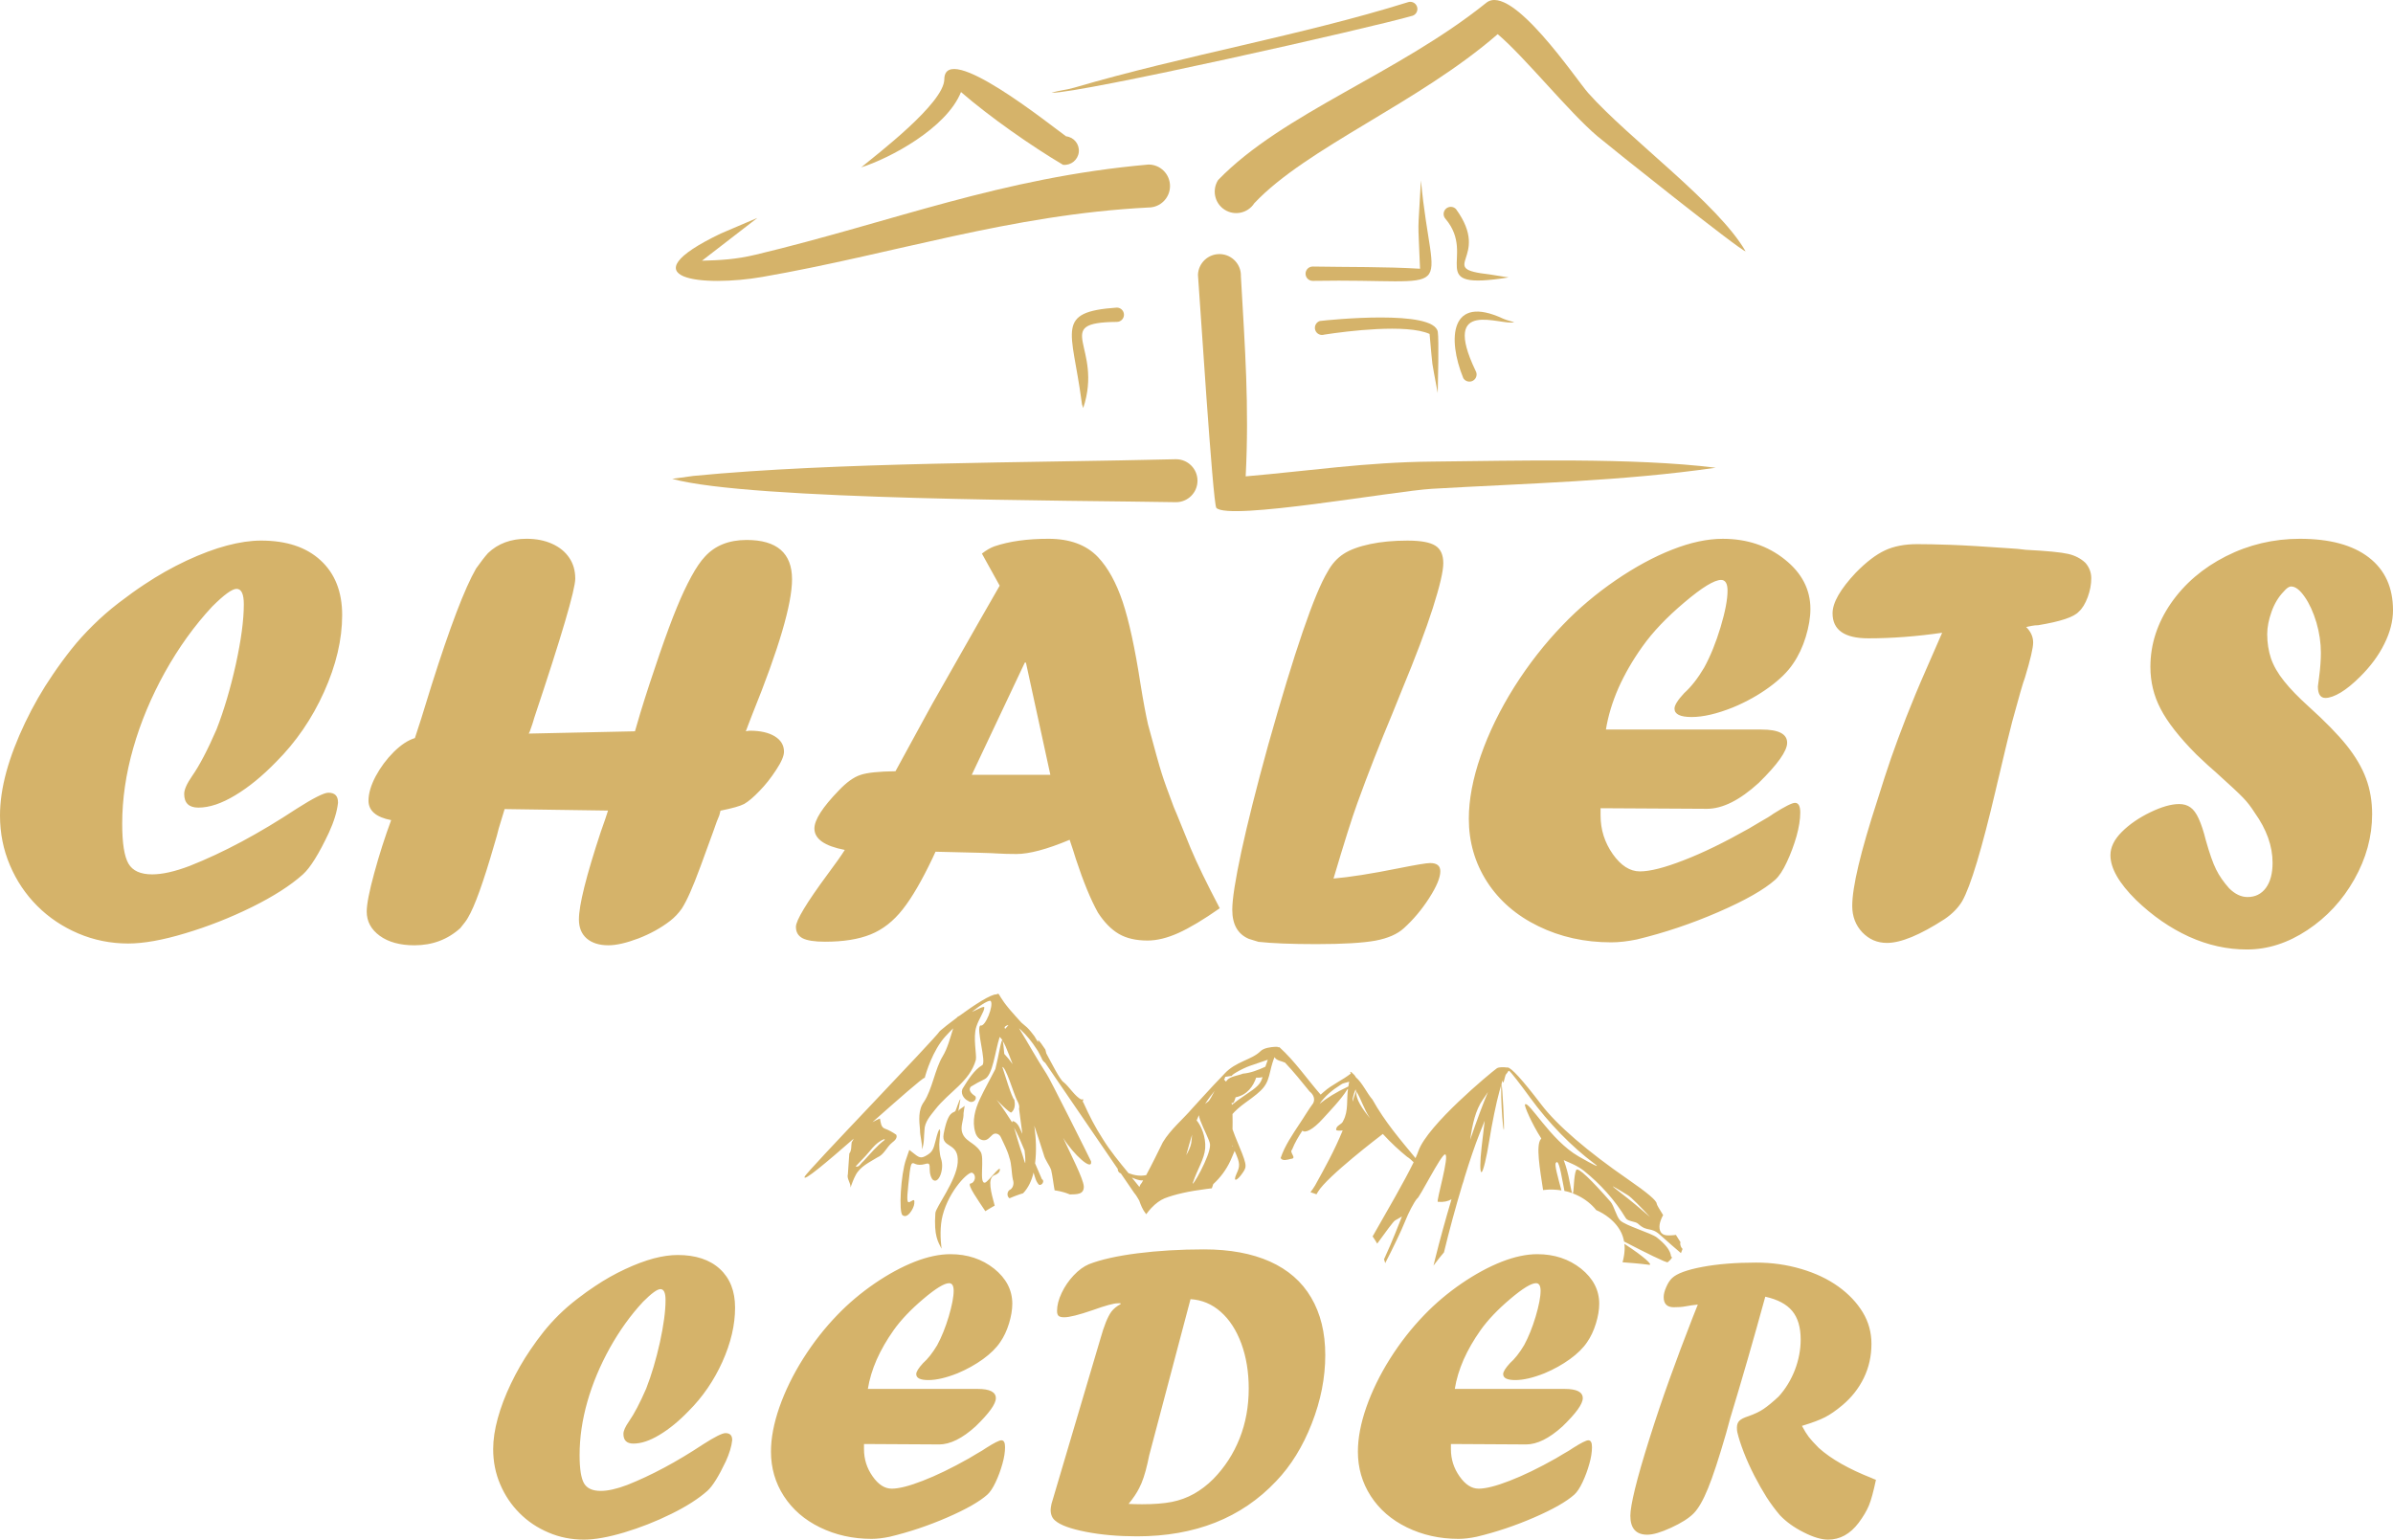 <?xml version="1.0" encoding="UTF-8"?>
<!DOCTYPE svg PUBLIC "-//W3C//DTD SVG 1.0//EN" "http://www.w3.org/TR/2001/REC-SVG-20010904/DTD/svg10.dtd">
<!-- Creator: CorelDRAW 2020 (64-Bit) -->
<svg xmlns="http://www.w3.org/2000/svg" xml:space="preserve" width="101.474mm" height="65.293mm" version="1.0" style="shape-rendering:geometricPrecision; text-rendering:geometricPrecision; image-rendering:optimizeQuality; fill-rule:evenodd; clip-rule:evenodd"
viewBox="0 0 4144.29 2666.62"
 xmlns:xlink="http://www.w3.org/1999/xlink"
 xmlns:xodm="http://www.corel.com/coreldraw/odm/2003">
 <defs>
  <style type="text/css">
   <![CDATA[
    .fil1 {fill:#D5B36A}
    .fil0 {fill:#D5B36A;fill-rule:nonzero}
   ]]>
  </style>
 </defs>
 <g id="Vrstva_x0020_1">
  <g id="_2402626750944">
   <g>
    <path class="fil0" d="M1841.01 285.45c-54.42,-32.14 -127.02,-83 -176.71,-126.01 -25.19,62.83 -123.54,114.93 -172.86,130.43 26.49,-21.88 143.51,-110.96 143.95,-152.47 0.71,-68.24 183.91,79.52 210.9,98.72 13.62,1.46 23.48,13.69 22.02,27.31 -1.46,13.62 -13.69,23.48 -27.31,22.02z"/>
    <path class="fil0" d="M2109.65 311.72c112.1,-115.83 311.5,-183.93 464.36,-306.91 43.69,-35.15 155.72,132.9 176.38,156.14 71.08,79.98 224.49,190.82 272.69,274.32 -9.25,-1.05 -235.45,-181.43 -256.57,-199.31 -50.1,-42.42 -125.38,-136.73 -172.73,-176.8 -137.73,119.59 -330.62,196.35 -421.57,292.87 -11.13,17.28 -34.16,22.25 -51.43,11.13 -17.28,-11.13 -22.25,-34.16 -11.13,-51.44z"/>
    <path class="fil0" d="M1989.06 359.39c-240.48,12.3 -441.91,80.84 -668.76,120.24 -101.4,17.61 -238.36,4.67 -72.08,-75.16l62.83 -26.83 0.12 0.17c-1.63,1.34 -65.07,50.19 -95.48,73.75 31.46,-0.91 57.99,-2.05 93.66,-10.6 237.6,-56.89 423.23,-133.3 679.71,-155.99 20.55,0 37.21,16.66 37.21,37.21 0,20.55 -16.66,37.21 -37.21,37.21z"/>
    <path class="fil0" d="M2149.04 478.57c7.09,125.32 14.5,223.56 8.29,346.48 110.38,-9.51 207.68,-24.5 322.34,-25.57 143.22,-1.34 349.57,-7.2 491.71,10.63 -162.67,23.42 -327.86,27 -491.71,36.49 -64.65,3.75 -351.66,55.54 -373.16,33.03 -6.09,-6.37 -29.51,-375.88 -31.84,-403.63 0.71,-20.54 17.93,-36.61 38.47,-35.91 20.53,0.71 36.61,17.93 35.91,38.47z"/>
    <path class="fil0" d="M2036.66 869.78c-168.92,-3.15 -739.1,-3.04 -872.45,-40.44l36.66 -5.07c245.99,-23.91 582.4,-22.61 835.79,-28.9 20.55,0 37.21,16.66 37.21,37.21 0,20.55 -16.66,37.21 -37.21,37.21z"/>
    <path class="fil0" d="M2273.41 461.65c60.5,1.11 126.1,0.12 185.88,3.8 -3.79,-97.29 -4.06,-48.76 1.54,-152.96 19.98,212.62 73.31,169.35 -187.41,173.97 -6.85,0 -12.4,-5.55 -12.4,-12.4 0,-6.85 5.55,-12.4 12.4,-12.4z"/>
    <path class="fil0" d="M2285.76 555.96c16.94,-2.05 198.14,-20.47 204.28,18.9 2.18,14.02 0.18,89.42 -0.13,106 -12.32,-67.52 -7.62,-33.58 -14.11,-102.46 -39.2,-17.87 -143.36,-4.95 -182.42,1.17 -6.52,2.1 -13.51,-1.48 -15.61,-8 -2.1,-6.52 1.48,-13.51 8,-15.61z"/>
    <path class="fil0" d="M2521.59 362.18c62.69,86.18 -37.02,102.43 58.24,113.11l32.87 5.22c-149.2,23.71 -53.53,-35.31 -109.23,-101.39 -4.68,-5.01 -4.41,-12.85 0.59,-17.53 5.01,-4.68 12.85,-4.41 17.53,0.59z"/>
    <path class="fil0" d="M2534.16 654.86c-27.89,-68.33 -22.74,-145.76 69.14,-102.89 5.51,2.57 13.09,4.24 19.08,6.11 -22.31,6.67 -128.03,-43.68 -66.87,84.16 3.49,5.9 1.53,13.5 -4.37,16.99 -5.89,3.49 -13.5,1.53 -16.99,-4.36z"/>
    <path class="fil0" d="M1934.13 557.54c-115.47,0.96 -22.62,42.5 -58.17,149.16 -2.76,-8.31 -1.91,-4.42 -3.04,-12.92 -16.4,-122.92 -46.35,-153.57 61.21,-161.04 6.85,0 12.4,5.55 12.4,12.4 0,6.85 -5.55,12.4 -12.4,12.4z"/>
    <path class="fil0" d="M2446.65 27.17c-72.38,21.09 -574.92,134.36 -625.67,133.57 14.31,-4.6 23.62,-4.3 39.69,-9.01 191.34,-56.13 394.07,-90.51 577.32,-147.81 6.42,-2.39 13.56,0.87 15.95,7.29 2.4,6.42 -0.87,13.56 -7.29,15.95z"/>
   </g>
   <path class="fil0" d="M2119.44 1860.59c0.11,-0.07 0.25,-0.1 0.38,-0.15l0.37 -0.4c20.02,-22.03 47.41,-24.04 62.78,-39.39 5.82,-5.82 18.46,-7.22 24.94,-7.54 2.16,-0.11 3.66,-0.06 3.98,-0.08 0.54,-0.03 0.85,0.29 1.07,0.85 0.88,-0.3 1.83,-0.27 2.96,-0.02 26.84,24.38 47.44,54.72 71.19,82.01 1.83,-1.75 3.79,-3.44 5.79,-5.05 14.15,-12.51 31.9,-19.86 46.6,-31.5 -4.76,-8.11 7.15,2.29 8.41,6.26 11.8,10.25 19.44,28 28.92,38.77 21.84,38.96 47.44,68.58 74.61,101.49 2.14,-4.7 3.86,-8.95 5.04,-12.33 15.58,-44.9 124.56,-135.12 135.71,-143.14 1.98,-1.33 5.16,-1.87 8.51,-1.97 3.25,-0.1 6.64,0.2 9.02,0.57 0.29,-0.06 0.6,-0.16 0.89,-0.18 6.23,-0.31 26.31,21.82 58.75,64.39 27.18,35.67 79.73,80.91 150.42,129.69 33.14,22.87 49.12,36.39 49.38,41.85 0.1,1.91 4.7,9.66 11.13,19.83l-0.04 0.07 -0.03 0.06 -0.01 0.02 -0.04 0.07 -0.04 0.07 -0.04 0.07 0 0.01 -0.04 0.07 -0.04 0.08 -0.04 0.07 -0.01 0.02 -0.03 0.05 -0.04 0.07 -0.04 0.07 -0.02 0.04 -0.01 0.03 -0.04 0.07 -0.04 0.07 -0.04 0.07 0 0.01 -0.04 0.08 -0.04 0.07 -0.04 0.08 -0.01 0 -0.03 0.06 -0.04 0.08 -0.04 0.07 -0.02 0.03 -0.02 0.04 -0.04 0.07 -0.04 0.08 -0.03 0.05 -0.01 0.02 -0.04 0.08 -0.04 0.07 -0.04 0.08 -0.04 0.08 -0.04 0.07 -0.04 0.08 -0.01 0.02 -0.02 0.06 -0.04 0.08 -0.04 0.07 -0.02 0.04 -0.02 0.04 -0.04 0.07 -0.04 0.08 -0.11 0.23 -0.04 0.08 -0.01 0 -0.03 0.08 -0.04 0.08 -0.04 0.07 -0.02 0.03 -0.02 0.05 -0.04 0.07 -0.04 0.09 -0.02 0.04 -0.02 0.03 -0.03 0.08 -0.04 0.08 -0.04 0.07 0 0.01 -0.04 0.09 -0.04 0.07 -0.04 0.08 -0.01 0.02 -0.03 0.07 -0.04 0.07 -0.03 0.09 -0.02 0.04 -0.02 0.04 -0.04 0.08 -0.04 0.08 -0.02 0.06 -0.01 0.02 -0.03 0.08 -0.04 0.09 -0.04 0.08c-2.62,5.86 -3.88,10.89 -3.88,15.18 0,10.06 5.04,15.09 15.09,15.09l0.25 0 0.09 0 0.16 0 0.18 0 0.07 0 0.24 0 0.01 0 0.24 -0.01 0.1 0 0.14 0 0.18 0 0.06 0 0.24 0 0.02 0 0.22 -0.01 0.11 0 0.13 0 0.18 -0.01 0.05 0 0.23 0 0.03 0 0.2 -0.01 0.11 0 0.12 0 0.19 -0.01 0.04 0 0.22 -0.01 0.04 0 0.2 0 0.11 -0 0.11 0 0.19 -0.01 0.04 0 0.22 -0.01 0.04 0 0.18 -0.01 0.12 0 0.1 -0.01 0.2 -0.01 0.02 0 0.22 -0 0.05 0 0.17 -0.01 0.13 -0.01 0.09 0 0.2 -0.01 0.01 0 0.22 -0.01 0.06 -0.01 0.15 -0.01 0.13 -0 0.07 0 0.21 -0.01 0.21 -0.02 0.07 0 0.15 -0.01 0.13 -0.01 0.07 -0.01 0.21 -0 0.2 -0.02 0.08 0 0.13 -0.01 0.14 -0.02 0.06 0 0.2 -0.01 0.02 0 0.19 -0.01 0.08 -0.01 0.11 -0.01 0.15 -0.02 0.04 0 0.2 -0.01 0.02 0 0.17 -0.02 0.09 -0.01 0.11 -0.01 0.15 -0.01 0.04 0 0.19 -0.02 0.03 -0.01 0.16 -0.01 0.1 -0.01 0.09 -0 0.16 -0.02 0.03 0 0.19 -0.02 0.04 0 0.15 -0.01 0.1 -0.01 0.09 -0.01 0.16 -0.02 0.02 0 0.18 -0.01 0.04 -0.01 0.14 -0.02 0.11 -0.01 0.07 -0.01 0.17 -0.02 0.01 0 0.18 -0.02 0.04 -0.01 0.13 -0.01 0.11 -0.02 0.07 -0.01 0.34 -0.04 0.05 -0.01 0.12 -0.02c3.01,4.73 5.89,9.28 8.43,13.44l-0.16 0.01 -0.15 0.01 -0.16 0.01 -0.16 0.01 -0.16 0.02 -0.17 0.01 -0.16 0c0.16,4.84 1.56,8.43 4.21,10.78l-0.52 1.34 -0.51 1.34 -0.52 1.34 -0.51 1.34 -0.51 1.33 -0.21 0.56c-9.19,-7.68 -22.05,-18.9 -36.26,-31.66 -16.5,-14.83 -21.56,-4.01 -38.1,-19.29 -4.53,-4.19 -17.65,-3.72 -21.17,-9.61 -18.5,-30.95 -44.97,-60.05 -72.34,-81.82 -11.59,-9.21 -24.12,-13.82 -35.12,-18.66 4.22,11.15 7.75,24.03 10.26,37.9 2.12,11.71 3.5,17.48 4.46,19.28l-0.18 -0.06 -0.03 -0.02 -0.21 -0.07 -0.2 -0.08 -0.21 -0.07 -0.2 -0.07 -0.15 -0.05 -0.05 -0.02 -0.21 -0.07 -0.21 -0.07 -0.2 -0.07 -0.21 -0.08 -0.13 -0.04 -0.07 -0.03 -0.21 -0.07 -0.21 -0.07 -0.2 -0.07 -0.21 -0.07 -0.11 -0.03 -0.1 -0.04 -0.21 -0.06 -0.2 -0.07 -0.21 -0.07 -0.21 -0.07 -0.09 -0.02 -0.12 -0.04 -0.21 -0.07 -0.21 -0.06 -0.21 -0.06 -0.21 -0.07 -0.07 -0.02 -0.14 -0.04 -0.21 -0.06 -0.21 -0.06 -0.43 -0.13 -0.04 -0.01 -0.16 -0.05 -0.21 -0.05 -0.21 -0.06 -0.22 -0.06 -0.21 -0.06 -0.02 -0.01 -0.19 -0.05 -0.22 -0.05 -0.21 -0.06 -0.21 -0.05 -0.22 -0.06 -0.21 -0.05 -0.22 -0.06 -0.21 -0.05 -0.22 -0.05 -0.2 -0.04 -0.02 -0.01 -0.21 -0.05 -0.22 -0.05 -0.22 -0.05 -0.21 -0.05 -0.17 -0.04 -0.04 -0.01 -0.22 -0.05 -0.22 -0.05 -0.22 -0.04 -0.21 -0.05 -0.15 -0.03 -0.07 -0.02 -0.22 -0.04 -0.22 -0.05 -0.22 -0.04 -0.22 -0.04 -0.13 -0.03 -0.09 -0.02 -0.23 -0.04 -0.22 -0.04 -0.22 -0.04 -0.22 -0.05c-0.68,-3.49 -1.35,-7.07 -2,-10.66 -6.22,-34.41 -9.32,-43.29 -12.96,-37.9 -2.37,3.53 3.33,23.64 9.74,47.61l-0.28 -0.05 -0.06 -0 -0.22 -0.04 -0.28 -0.04 -0.56 -0.08 -0.04 0 -0.25 -0.04 -0.56 -0.09 -0.29 -0.04 -0.02 0 -0.27 -0.04 -0.28 -0.04 -0.29 -0.04 -0.29 -0.03 -0.29 -0.04 -0.29 -0.03 -0.54 -0.06 -0.02 -0 -0.29 -0.03 -0.29 -0.03 -0.53 -0.05 -0.04 -0.01 -0.29 -0.03 -0.29 -0.03 -0.29 -0.03 -0.22 -0.02 -0.07 -0.01 -0.29 -0.03 -0.29 -0.02 -1.16 -0.1 -0.29 -0.02 -0.18 -0.01 -0.11 -0.02 -0.29 -0.01 -0.29 -0.02 -0.29 -0.02 -0.16 -0.01 -0.14 -0.01 -0.29 -0.02 -0.29 -0.01 -0.29 -0.02 -0.13 -0.01 -0.16 -0.01 -0.29 -0.02 -0.29 -0.01 -0.29 -0.02 -0.11 0 -0.19 -0.02 -0.29 -0 -0.29 -0.02 -0.3 -0.02 -0.09 0 -0.2 -0.01 -0.3 -0.01 -0.29 -0 -0.3 -0.02 -0.07 0 -0.22 -0.01 -0.3 -0.01 -0.3 0 -0.29 -0.01 -0.04 0 -0.26 -0 -0.3 0 -0.3 -0.01 -0.3 0 -0.02 0 -0.28 -0.01 -0.3 0 -0.3 0 -0.3 0 -0.2 0 -0.2 0 -0.2 0 -0.14 0 -0.06 0 -0.2 0.01 -0.2 0 -0.2 0 -0.09 0 -0.11 0.01 -0.2 0 -0.2 0 -0.2 0 -0.04 0 -0.16 0.01 -0.21 0 -0.2 0.01 -0.18 0.01 -0.02 0 -0.2 0.01 -0.2 0.01 -0.21 0 -0.13 0 -0.07 0.01 -0.2 0.01 -0.21 0.01 -0.2 0.01 -0.07 0 -0.13 0.01 -0.21 0.01 -0.2 0 -0.21 0.02 -0.02 0 -0.19 0.01 -0.21 0.02 -0.2 0 -0.17 0.01 -0.04 0.01 -0.2 0.01 -0.21 0.02 -0.21 0.01 -0.11 0.01 -0.09 0 -0.21 0.02 -0.21 0.02 -0.2 0.01 -0.06 0.01 -0.15 0.01 -0.21 0.02 -0.21 0.01 -0.2 0.02 -0.21 0.02 -0.21 0.01 -0.21 0.02 -0.15 0.02 -0.06 0 -0.21 0.02 -0.21 0.02 -0.21 0.02 -0.09 0 -0.12 0.01 -0.21 0.02 -0.21 0.02 -0.21 0.02 -0.04 0.01 -0.17 0.02 -0.21 0.02 -0.21 0.02 -0.2 0.01 -0.02 0.01 -0.21 0.02 -0.21 0.02 -0.21 0.02 -0.14 0.02 -0.08 0 -0.21 0.02 -0.21 0.02 -0.22 0.03 -0.07 0.01 -0.14 0.01c-5.59,-36.83 -12.74,-77.52 -3.93,-88.24 0.29,-0.37 0.54,-0.75 0.85,-1.07 -16.62,-25.88 -29.99,-57.08 -28.27,-58.98 6.54,-7.24 43.98,61.84 92.79,89.92 27.58,15.87 38.73,20.96 27.35,12.51 -38.86,-28.86 -79.66,-70.7 -110.95,-113.81 -17.65,-24.31 -33.98,-45.29 -36.39,-46.62 -0.43,-0.23 -0.95,-0.18 -1.42,-0.06 -1.09,1.97 -2.76,4.18 -4.8,6.67 -0.53,1.4 -1.03,2.97 -1.44,4.69 -2.32,9.88 -3.4,11.24 -3.99,4.83 -0.49,1.78 -1.27,4.53 -1.86,6.65 0.69,0.86 1.92,15.19 3.14,39.42 1.76,35.25 1.58,49.72 -0.45,32.15 -2.03,-17.57 -3.47,-46.41 -3.22,-64.1 0.06,-4.18 0.21,-6.47 0.41,-7.22 -1.17,4.22 -2.1,7.47 -3.7,13.16 -4.89,17.4 -12.75,55.47 -17.35,84.53 -4.59,29.05 -10.53,53.58 -13.32,54.51 -2.91,0.97 -2.91,-17.66 0.12,-43.7l5.3 -45.37 -8.66 21.77c-8.24,20.67 -17.27,47.45 -26.24,76.49 -1.12,4.48 -2.39,8.73 -3.86,12.66 -11.61,38.57 -22.87,80.25 -31.79,117.15l-0.29 0.35 -0.29 0.34 -0.11 0.14 -0.18 0.21 -0.29 0.35 -0.29 0.34 -0.08 0.09 -0.21 0.26 -0.29 0.35 -0.29 0.35 -0.04 0.04 -0.26 0.31 -0.29 0.35 -0.29 0.34 -0.01 0.01 -0.29 0.35 -0.29 0.35 -0.24 0.29 -0.05 0.06 -0.29 0.35 -0.29 0.35 -0.2 0.24 -0.09 0.11 -0.29 0.35 -0.29 0.36 -0.16 0.19 -0.13 0.16 -0.29 0.36 -0.29 0.35 -0.11 0.14 -0.18 0.21 -0.28 0.36 -0.29 0.35 -0.08 0.1 -0.21 0.26 -0.29 0.36 -0.28 0.35 -0.04 0.05 -0.25 0.31 -0.28 0.36 -0.28 0.36 -0.01 0 -0.28 0.36 -0.28 0.36 -0.24 0.3 -0.04 0.05 -0.28 0.36 -0.28 0.36 -0.2 0.26 -0.08 0.11 -0.28 0.36 -0.29 0.36 -0.15 0.2 -0.68 0.88 -0.12 0.16 -0.16 0.2 -0.28 0.36 -0.28 0.36 -0.08 0.11 -0.2 0.26 -0.27 0.36 -0.28 0.36 -0.04 0.05 -0.24 0.31 -0.27 0.36 -0.28 0.36 0 0.01 -0.27 0.36 -0.28 0.37 -0.23 0.31 -0.04 0.04 -0.27 0.36 -0.28 0.37 -0.2 0.27 -0.07 0.1 -0.27 0.37 -0.27 0.36 -0.16 0.22 -0.11 0.15 -0.27 0.37 -0.27 0.36 -0.12 0.18 -0.15 0.2 -0.27 0.37c0.86,-3.68 1.76,-7.43 2.71,-11.27 8.31,-33.58 18.19,-68.99 28.47,-103.71 -6.28,3.64 -13.97,5.32 -23.68,4.4 -3.26,-0.31 20.88,-81.01 12.59,-82.1 -6.56,-0.85 -45.7,77.96 -48.83,76.85 -5.33,6.57 -14.49,23.97 -20.29,38.68 -6.42,16.23 -21.76,48.02 -34.62,72.83l-0.03 -0.11 -0.03 -0.11 -0.01 -0.03 -0.01 -0.07 -0.03 -0.1 -0.03 -0.11 -0.03 -0.11 -0.03 -0.11 -0.08 -0.31 -0.03 -0.11 -0.03 -0.11 -0.03 -0.11 -0.03 -0.11 -0.03 -0.1 -0.02 -0.11 -0.03 -0.11 -0.03 -0.11 -0.03 -0.1 -0.03 -0.1 -0.03 -0.11 -0.03 -0.11 -0.03 -0.1 -0.03 -0.11 -0.03 -0.11 -0.03 -0.1 -0.03 -0.11 -0.02 -0.06 -0.02 -0.04 -0.03 -0.1 -0.03 -0.11 -0.03 -0.11 -0.03 -0.1 -0.03 -0.1 -0.19 -0.62 -0.03 -0.11 0 -0.02 -0.03 -0.08 -0.03 -0.11 -0.1 -0.31 -0.03 -0.1 -0.03 -0.1 -0.03 -0.1 -0.07 -0.21 -0.03 -0.1 -0.03 -0.11 -0.02 -0.08 -0.01 -0.02 -0.04 -0.11 -0.03 -0.1 -0.03 -0.11 -0.03 -0.1 -0.03 -0.11 -0.04 -0.1 -0.03 -0.11 -0.03 -0.1 -0.03 -0.11 -0.04 -0.1 -0.03 -0.1c6.89,-14.98 14.62,-32.84 19.4,-44.94l11.64 -29.23 -12.11 7.02c-2.76,1.61 -16.03,19.66 -30.74,40.01l-0.4 -0.69 -0.65 -1.12 -0.1 -0.17 -0.11 -0.18 -0.1 -0.17 -0.1 -0.17 -0.1 -0.17 -0.07 -0.12 -0.03 -0.05 -0.11 -0.17 -0.1 -0.17 -0.11 -0.18 -0.11 -0.16 -0.1 -0.18 -0.04 -0.07 -0.06 -0.1 -0.11 -0.17 -0.11 -0.17 -0.11 -0.17 -0.1 -0.18 -0.11 -0.16 -0.01 -0.02 -0.09 -0.15 -0.11 -0.16 -0.11 -0.17 -0.11 -0.18 -0.11 -0.16 -0.09 -0.14 -0.02 -0.02 -0.1 -0.17 -0.11 -0.17 -0.11 -0.17 -0.11 -0.16 -0.11 -0.17 -0.06 -0.1 -0.04 -0.08 -0.1 -0.16 -0.11 -0.17 -0.11 -0.17 -0.11 -0.16 -0.11 -0.17 -0.03 -0.04 -0.08 -0.13 -0.11 -0.16 -0.11 -0.17 -0.11 -0.16 -0.11 -0.16 -0.1 -0.16 -0.01 -0.01 -0.11 -0.17 -0.11 -0.16 -0.11 -0.16 -0.1 -0.17 -0.11 -0.16 -0.08 -0.11 -0.04 -0.05 -0.11 -0.17 -0.11 -0.17 -0.11 -0.16 -0.11 -0.17 -0.11 -0.16 -0.04 -0.06 -0.07 -0.1 -0.11 -0.16 -0.11 -0.17 -0.11 -0.16 -0.11 -0.16 -0.46 -0.64 -0.11 -0.16 -0.11 -0.16 -0.1 -0.13 -0.02 -0.03 -0.11 -0.16c24.76,-43.38 55.4,-96.12 71.08,-128.51 -3.7,-3.45 -7.27,-7.08 -11.53,-9.58 -12.55,-10.17 -27.82,-24.02 -41.82,-39.41 -6.21,4.73 -96.52,73.68 -112.29,100.08l-2.64 4.48 -0.16 -0.06 -0.16 -0.06 -0.16 -0.07 -0.16 -0.06 -0.16 -0.06 -0.63 -0.25 -0.16 -0.06 -0.16 -0.06 -0.16 -0.06 -0.16 -0.06 -0.13 -0.05 -0.03 -0.01 -0.16 -0.06 -0.17 -0.06 -0.16 -0.06 -0.16 -0.06 -0.16 -0.06 -0.16 -0.06 -0.17 -0.06 -0.16 -0.06 -0.02 -0.01 -0.14 -0.04 -0.16 -0.06 -0.17 -0.06 -0.16 -0.06 -0.16 -0.06 -0.17 -0.06 -0.16 -0.05 -0.16 -0.06 -0.07 -0.03 -0.1 -0.03 -0.16 -0.06 -0.33 -0.11 -0.16 -0.06 -0.33 -0.11 -0.16 -0.06 -0.65 -0.22 -0.17 -0.06 -0.16 -0.05 -0.17 -0.06 -0.16 -0.05 -0.16 -0.06 -0.01 0 -0.16 -0.05 -0.16 -0.05 -0.16 -0.06 -0.17 -0.05 -0.16 -0.06 -0.17 -0.05 -0.16 -0.05 -0.17 -0.06 -0.05 -0.02 -0.11 -0.03 -0.33 -0.11 -0.16 -0.05 -0.16 -0.05 -0.17 -0.05 -0.16 -0.06 -0.17 -0.05 -0.11 -0.04 -0.06 -0.01c2.76,-3.47 5.42,-7.36 7.95,-11.55 16.59,-30.06 33.44,-60.07 47.9,-95.43 -4.56,0.54 -9.45,0.49 -11.21,-0.6 -1.13,-8.39 9.96,-9.08 12.17,-16.15 9.36,-16.96 5.46,-36.79 8.28,-55.29l-1.24 0.97c-9.85,16.52 -33.26,40.62 -41.94,50.29 -18.57,20.72 -31.58,25.55 -35.82,21.07 -6.86,10.5 -13.31,21.14 -17.88,32.89 -5.78,4.84 9.69,15.35 -2.27,16.05 -5.13,1.34 -14.47,4.4 -17.55,-1.43 7.27,-21.53 20.47,-40.56 32.87,-59.48 7.95,-11.66 15.06,-24.15 23.52,-35.49 3.86,-7.54 0.09,-15.47 -6.16,-20.25 -13.76,-17.04 -27.58,-34.11 -42.59,-50.03 -5.79,-2.86 -15.05,-3.26 -18.08,-9.5 -1.93,3.54 -4.98,13.18 -7.41,23.89 -5.86,25.77 -10.38,31.49 -43.74,55.39 -9.01,6.45 -17.2,13.88 -21.77,19.21 0.25,9.25 0.2,18.3 0.04,26.47 1.24,3.64 2.69,7.72 4.45,11.99 20.86,50.14 21.19,51.39 13.44,62.93 -10.32,15.37 -17.69,16.93 -11.07,2.35 6.28,-13.8 6.78,-17.61 -3.15,-39.93 -2.24,5.93 -5.13,11.6 -7.48,17.47 -7.1,15.16 -17.22,28.89 -29.59,40.16 -0.71,2.22 -1.52,4.64 -2.43,7.21l-0.15 0.02 -0.15 0.02 -0.16 0.01 -0.15 0.02 -0.15 0.02 -0.15 0.02 -0.11 0.01 -0.04 0.01 -0.15 0.02 -0.16 0.01 -0.15 0.02 -0.15 0.01 -0.15 0.02 -0.15 0.02 -0.15 0.01 -0.15 0.02 -0.16 0.02 -0.04 0 -0.11 0.01 -0.15 0.02 -0.15 0.02 -0.15 0.01 -0.15 0.02 -0.15 0.02 -0.15 0.01 -0.15 0.02 -0.15 0.02 -0.12 0.02 -0.03 0 -0.15 0.02 -0.15 0.02 -0.15 0.02 -0.15 0.02 -0.15 0.02 -0.16 0.02 -0.15 0.02 -0.15 0.01 -0.15 0.02 -0.05 0.01 -0.1 0.02 -0.15 0.01 -0.14 0.02 -0.15 0.01 -0.15 0.02 -0.15 0.02 -0.15 0.01 -0.15 0.02 -0.15 0.02 -0.13 0.02 -0.02 0 -0.15 0.02 -0.15 0.02 -0.15 0.02 -0.15 0.02 -0.15 0.01 -0.15 0.02 -0.15 0.02 -0.15 0.01 -0.14 0.02 -0.07 0.01 -0.08 0.01 -0.15 0.02 -0.15 0.02 -0.15 0.02 -0.15 0.02 -0.15 0.02 -0.14 0.01 -0.15 0.02 -0.15 0.02 -0.15 0.02c-30.49,3.88 -54.58,9.32 -72.38,16.23 -7.76,3.35 -15.41,8.8 -22.74,16.66l-0.15 0.16 -0.15 0.16 -0.04 0.04 -0.11 0.12 -0.15 0.16 -0.08 0.09 -0.06 0.07 -0.15 0.16 -0.12 0.13 -0.03 0.03 -0.14 0.17 -0.15 0.16 -0.02 0.01 -0.13 0.15 -0.14 0.16 -0.05 0.06 -0.1 0.11 -0.14 0.16 -0.09 0.11 -0.05 0.06 -0.14 0.17 -0.13 0.14 -0.02 0.02 -0.14 0.16 -0.14 0.17 -0.03 0.03 -0.11 0.14 -0.14 0.16 -0.07 0.08 -0.07 0.09 -0.14 0.17 -0.11 0.12 -0.04 0.04 -0.15 0.17 -0.13 0.17 -0.01 0 -0.13 0.16 -0.14 0.17 -0.04 0.04 -0.1 0.12 -0.14 0.16 -0.08 0.09 -0.07 0.08 -0.14 0.16 -0.11 0.14 -0.02 0.03 -0.14 0.17 -0.13 0.17 -0.02 0.02 -0.12 0.15 -0.14 0.17 -0.05 0.06 -0.08 0.11 -0.13 0.18 -0.09 0.11 -0.05 0.06 -0.13 0.18 -0.13 0.16 -0.01 0 -0.13 0.18 -0.14 0.17 -0.02 0.03 -0.11 0.14 -0.13 0.17 -0.07 0.08 -0.07 0.09 -0.13 0.18 -0.1 0.13 -0.03 0.04 -0.14 0.18 -0.13 0.17 -0.01 0 -0.13 0.18 -0.13 0.17 -0.04 0.04 -0.09 0.13 -0.13 0.17 -0.07 0.1 -0.06 0.08 -0.13 0.17 -0.11 0.15 -0.02 0.03 -0.13 0.17 -0.13 0.18 -0.02 0.01 -0.11 0.16 -0.13 0.18 -0.05 0.07 -0.08 0.11 -0.13 0.18 -0.08 0.11 -0.04 0.06c-0.39,-0.42 -0.76,-0.86 -1.11,-1.32 -5.25,-6.65 -8.32,-14.51 -11.15,-22.45 -2.69,-4.49 -5.18,-9.19 -8.62,-13.06 -7.8,-11.33 -15.52,-22.7 -23.3,-34.04 -0.48,-0.12 -0.95,-0.33 -1.43,-0.45 -2.41,-0.96 -4.25,-5.08 -3.69,-7.01 -41.97,-61.18 -83.85,-122.42 -125.64,-183.74 -1.9,-1.17 -5.91,-5.48 -6.33,-8.41 -2.96,-5.22 -5.28,-11.15 -8.76,-15.75 -8.14,-12.77 -17.43,-23.93 -27.5,-33.32 -0.92,-0.85 -1.87,-1.61 -2.82,-2.43 16.63,26.84 29.74,51.4 47.51,78.7 4.05,4.65 74.53,145.75 77.26,151.73 2.4,18.01 -30.33,-11.75 -48.43,-40.74 13.72,29.67 34.56,69.86 35.82,83.78 0.64,14.97 -12.59,13.87 -24.19,14.27l-0.36 -0.15 -0.02 -0.02 -0.38 -0.16 -0.39 -0.16 -0.19 -0.08 -0.2 -0.08 -0.39 -0.15 -0.39 -0.16 -0.01 0 -0.38 -0.15 -0.39 -0.15 -0.22 -0.08 -0.56 -0.21 -0.39 -0.15 -0.05 -0.01 -0.34 -0.13 -0.39 -0.14 -0.27 -0.09 -0.13 -0.04 -0.39 -0.14 -0.4 -0.14 -0.09 -0.03 -0.31 -0.11 -0.4 -0.13 -0.31 -0.1 -0.49 -0.17 -0.4 -0.13 -0.13 -0.04 -0.27 -0.09 -0.4 -0.13 -0.36 -0.11 -0.05 -0.02 -0.4 -0.12 -0.4 -0.12 -0.18 -0.04 -0.23 -0.07 -0.81 -0.23 -0.01 -0 -0.41 -0.11 -0.41 -0.11 -0.21 -0.06 -0.2 -0.05 -0.42 -0.11 -0.41 -0.11 -0.02 -0.01 -0.38 -0.1 -0.42 -0.11 -0.26 -0.06 -0.16 -0.04 -0.42 -0.11 -0.42 -0.1 -0.06 -0.01 -0.36 -0.09 -0.42 -0.1 -0.84 -0.19 -0.42 -0.09 -0.11 -0.02 -0.32 -0.07 -0.42 -0.09 -0.33 -0.07 -0.09 -0.02 -0.42 -0.08 -0.42 -0.08 -0.15 -0.03 -0.28 -0.05 -0.42 -0.08 -0.38 -0.07 -0.04 -0.01 -0.43 -0.08 -0.42 -0.07 -0.19 -0.03 -0.24 -0.04 -0.43 -0.07 -0.42 -0.07 -0.01 -0.01 -0.44 -0.07 -0.43 -0.07 -0.23 -0.04 -0.2 -0.03 -0.44 -0.07 -0.43 -0.06 -0.04 0 -0.4 -0.06 -0.44 -0.06 -0.03 -0.12c-2.22,-11.69 -3.34,-23.72 -6.01,-35.29 -3.53,-9.34 -10.55,-17.01 -12.91,-26.84 -5.2,-16.63 -10.69,-33.18 -16.24,-49.69 3.02,21.59 4.03,43.57 1.34,65.21 3.92,9.14 7.9,18.26 11.79,27.42 5.56,2.67 -0.06,11.97 -5.18,9.51 -5.41,-5.76 -6.89,-13.62 -9.27,-21 -3.03,13.2 -8.71,26.06 -18.06,35.84l-0.01 0.01 -0.22 0.07 -0.24 0.07 -1.15 0.36 -0.11 0.03 -0.12 0.04 -0.23 0.07 -0.23 0.07 -0.46 0.15 -0.23 0.07 -0.24 0.08 -0.22 0.07 0 0.01 -0.23 0.08 -0.24 0.07 -0.23 0.07 -0.17 0.05 -0.06 0.02 -0.23 0.07 -0.23 0.08 -0.23 0.07 -0.13 0.04 -0.34 0.12 -0.23 0.08 -0.94 0.31 -0.24 0.09 -0.01 0 -0.22 0.08 -0.23 0.07 -0.23 0.09 -0.2 0.07 -0.04 0.02 -0.23 0.08 -0.23 0.09 -0.23 0.08 -0.15 0.04 -0.09 0.04 -0.24 0.09 -0.23 0.08 -0.23 0.08 -0.09 0.03 -0.14 0.05 -0.24 0.09 -0.23 0.08 -0.24 0.09 -0.03 0.01 -0.2 0.08 -0.23 0.08 -0.24 0.09 -0.22 0.09 -0.01 0 -0.24 0.09 -0.24 0.09 -0.24 0.09 -0.16 0.06 -0.07 0.03 -0.24 0.09 -0.24 0.09 -0.24 0.09 -0.11 0.04 -0.13 0.04 -0.24 0.09 -0.24 0.1 -0.24 0.09 -0.05 0.02 -0.19 0.07 -0.24 0.09 -0.23 0.1 -0.24 0.09 -0.14 0.05 -0.13 0.05 -0.13 0.05 -0.14 0.05 -0.13 0.05 -0.13 0.05 -0.11 0.04 -0.03 0.01 -0.13 0.05 -0.13 0.05 -0.13 0.05 -0.13 0.06 -0.13 0.05 -0.13 0.05 -0.09 0.03 -0.04 0.02 -0.13 0.05 -0.13 0.05 -0.13 0.05 -0.13 0.06 -0.13 0.05 -0.14 0.05 -0.06 0.02 -0.07 0.03 -0.13 0.06 -0.13 0.05 -0.13 0.05 -0.13 0.05 -0.13 0.06 -0.13 0.05 -0.04 0.01 -0.1 0.04 -0.13 0.06 -0.13 0.05 -0.13 0.05 -0.13 0.06 -0.14 0.05 -0.13 0.06 -0.02 0 -0.12 0.05 -0.14 0.05 -0.13 0.06 -0.13 0.05 -0.13 0.06 -0.14 0.05 -0.12 0.05 -0.01 0.01 -0.13 0.05 -0.14 0.06 -0.13 0.05 -0.13 0.06 -0.14 0.05 -0.13 0.06 -0.1 0.04 -0.04 0.02 -0.13 0.05 -0.13 0.06 -0.13 0.05 -0.13 0.06 -0.13 0.06 -0.13 0.05 -0.08 0.04 -0.06 0.02 -0.14 0.06 -0.13 0.06 -0.13 0.05 -0.14 0.06 -0.13 0.06 -0.13 0.06 -0.04 0.01 -0.08 0.04 -0.14 0.06 -0.13 0.06c-5.53,-3.48 -4.33,-13.11 1.74,-15.36 5.2,-3.89 6.13,-11.24 4.03,-17.04 -2.67,-12.69 -1.79,-26.02 -6.17,-38.36 -3.24,-12.4 -9.47,-23.66 -14.75,-35.25 -2.53,-5.44 -9.66,-8.35 -14.46,-3.89 -4.37,3.76 -8.34,9.64 -14.82,9.35 -7.74,0.03 -13.22,-7.07 -14.97,-14.02 -5.82,-19.12 -0.32,-39.54 7.94,-57.07 8.31,-17.78 18.04,-34.75 26.93,-52.24 6.66,-26.51 9.84,-52.21 12.41,-49.71 -1.43,-2.15 -3.1,-4.11 -4.92,-5.92 -8.26,25.44 -11.69,66.25 -26.26,73.27 -8.12,3.79 -16.02,8.2 -23.65,12.89 -5.79,6.81 2.82,13.4 7.91,16.81 3.23,7.69 -7.02,12.64 -12.71,7.83 -8.15,-3.61 -14.38,-14.61 -8.59,-22.7 8.31,-13.61 19.59,-31.44 32.86,-39.04 8.37,-3.99 -11.48,-65.56 -2.81,-68.86 8.22,3.32 23.12,-34.83 17.8,-42.14 -1.84,-3.02 -15.66,5.15 -32.61,18.47 5.93,-1.81 22.89,-12.37 21.37,-6.73 -0.31,6.64 -9.24,18.61 -13.78,32.56 -6.11,18.79 0.98,48.8 -0.84,57.48 -10.62,37.82 -46.38,55.04 -70.47,86.04 -8.25,10.55 -18.35,21.49 -18.51,35.75 -1.17,11.09 -0.14,22.68 -4.37,33.24 0.89,-11.44 -3.46,-22.57 -3.38,-34.01 -1.57,-16.27 -3.41,-34.56 6.94,-48.53 14.3,-21.6 18.94,-56.69 32.41,-78.86 8.39,-13.79 12.94,-31.68 18.14,-48.33 -4.75,4.66 -9.34,9.4 -13.67,14.18 -21.79,24 -33.58,63.42 -35.49,71.3 -3.81,0.18 -45.66,37.28 -90.71,77.03 4.21,-2.27 8.39,-4.42 12.79,-6.3l0.44 1c1.2,5.95 1.57,14.1 8.28,16.54 7.1,2.5 13.64,6.33 19.8,10.57 2.52,5.82 -3.08,10.45 -7.16,13.6 -9.52,7.62 -13.83,20.87 -25.69,25.71 -13.76,8.57 -29.96,15.71 -37.64,30.92 -3.61,6.74 -6.23,14.09 -8.82,21.26 0.76,-8.16 -6.91,-15.04 -4.51,-23.29l2.45 -35.58c4.38,-5.63 3.01,-13.06 4.16,-19.62 1.42,-1.9 2.5,-4.05 3.42,-6.2 -46.55,40.72 -88.09,75.79 -84.97,65.93 2.6,-8.23 225.64,-238.51 234.31,-252.43 6.02,-5.28 17.1,-13.98 29.54,-23.19 0.05,-0.04 0.07,-0.1 0.12,-0.14 0.7,-1.19 2.16,-2 3.84,-2.76 25.21,-18.42 55.05,-37.97 64.31,-37.28 1.63,-0.85 2.58,-1.31 3.29,-1.07 2.14,0.72 3.11,7.61 20.7,28.26 5.31,6.24 12.39,14.02 19.46,21.77 3.29,2.63 6.5,5.37 9.67,8.25 4.57,4.5 8.8,9.83 12.84,15.29 15.79,27.05 -5.3,-13.24 18.9,23.08 0.42,2.21 1.09,4.41 1.62,6.6 9.08,16.69 23.61,45.93 29.99,49.9 8.96,6.87 20.09,25.31 30.68,29.94 7.78,-1.1 -0.25,1.79 3.61,5.47 11,24.17 19.52,41.07 33.89,63.45 12.73,20.51 28.52,39.61 44.2,58.69 9.78,3.79 20.36,5.57 30.62,3.35 10.06,-18.67 19.37,-37.81 28.76,-56.83 13.61,-22.57 34.37,-39.32 51.38,-59.12 12.3,-13.43 24.48,-26.97 36.92,-40.27 5.87,-6.18 11.73,-12.4 17.7,-18.49zm604.48 206.48c1.9,-3.1 1.46,-31.37 5.72,-40.5 2.92,-6.24 26.99,17.74 59.55,54.83 5.87,6.69 10.16,25.83 16.66,32.32 8.99,8.99 53.69,21.86 63.41,29.46 29.23,22.85 22.85,33.69 25.59,33.79 2.3,0.09 -0.7,4.27 -6.6,9.2 -1.96,1.64 -40.38,-17.63 -75.64,-35.87l-0.01 -0.04 -0.13 -0.69 -0.04 -0.22 -0.11 -0.51 -0.08 -0.38 -0.07 -0.35 -0.12 -0.55 -0.04 -0.17 -0.16 -0.72 0 -0.01 -0.18 -0.72 -0.04 -0.15 -0.15 -0.57 -0.08 -0.31 -0.11 -0.4 -0.13 -0.48 -0.07 -0.23 -0.19 -0.64 -0.02 -0.07 -0.22 -0.71 -0.03 -0.09 -0.2 -0.61 -0.08 -0.25 -0.15 -0.45 -0.15 -0.41 -0.1 -0.29 -0.21 -0.58 -0.04 -0.12 -0.26 -0.69 -0.02 -0.04 -0.27 -0.65 -0.07 -0.2 -0.2 -0.49 -0.15 -0.35 -0.14 -0.34 -0.22 -0.51 -0.08 -0.17 -0.29 -0.66 -0.02 -0.02 -0.32 -0.67 -0.06 -0.13 -0.27 -0.54 -0.14 -0.29 -0.2 -0.38 -0.22 -0.44 -0.12 -0.23 -0.32 -0.59 -0.04 -0.07 -0.36 -0.67 -0.04 -0.07 -0.33 -0.58 -0.13 -0.22 -0.25 -0.43 -0.22 -0.37 -0.18 -0.28 -0.32 -0.52 -0.07 -0.13 -0.41 -0.64 -0.02 -0.03 -0.4 -0.62 -0.11 -0.17 -0.32 -0.47 -0.21 -0.31 -0.22 -0.33 -0.32 -0.46 -0.12 -0.18 -0.43 -0.6 -0.02 -0.03 -0.45 -0.62 -0.09 -0.11 -0.38 -0.51 -0.19 -0.26 -0.29 -0.36 -0.31 -0.4 -0.18 -0.23 -0.42 -0.54 -0.07 -0.07 -0.5 -0.62 -0.05 -0.06 -0.46 -0.55 -0.17 -0.2 -0.36 -0.41 -0.53 -0.6 -0.42 -0.49 -0.11 -0.12 -0.55 -0.6 -0.01 -0.01 -0.54 -0.59 -0.14 -0.14 -0.42 -0.45 -0.27 -0.29 -0.3 -0.31 -0.4 -0.42 -0.17 -0.17 -0.55 -0.54 -0.04 -0.04 -0.6 -0.58 -0.1 -0.1 -0.51 -0.48 -0.24 -0.23 -0.38 -0.35 -0.38 -0.36 -0.23 -0.21 -0.54 -0.49 -0.1 -0.09 -0.64 -0.56 -0.05 -0.04 -0.6 -0.52 -0.2 -0.17 -0.45 -0.39 -0.36 -0.3 -0.3 -0.26 -0.52 -0.43 -0.16 -0.13 -0.68 -0.55c-6.83,-5.41 -14.17,-9.8 -22.04,-13.18 -3.79,-4.85 -8.36,-9.44 -13.74,-13.76l-0.38 -0.3 -0.39 -0.3 -0.08 -0.06 -0.3 -0.24 -0.38 -0.29 -0.18 -0.13 -0.21 -0.16 -0.4 -0.29 -0.25 -0.19 -0.14 -0.1 -0.38 -0.29 -0.35 -0.26 -0.04 -0.03 -0.39 -0.29 -0.4 -0.28 -0.04 -0.02 -0.36 -0.26 -0.4 -0.27 -0.12 -0.09 -0.27 -0.19 -0.4 -0.27 -0.21 -0.14 -0.19 -0.13 -0.4 -0.27 -0.3 -0.2 -0.11 -0.07 -0.4 -0.26 -0.39 -0.25 -0.02 -0.01 -0.4 -0.27 -0.4 -0.26 -0.08 -0.04 -0.33 -0.21 -0.41 -0.25 -0.17 -0.1 -0.25 -0.15 -0.4 -0.25 -0.26 -0.16 -0.15 -0.09 -0.42 -0.25 -0.35 -0.2 -0.07 -0.04 -0.42 -0.24 -1.25 -0.71 -0.11 -0.07 -0.68 -0.37 -0.04 -0.02 -0.21 -0.11 -0.21 -0.11 -0.42 -0.22 -0.85 -0.45 -0.39 -0.2 -0.03 -0.02 -0.43 -0.22 -0.42 -0.21 -0.07 -0.04 -0.36 -0.18 -0.43 -0.21 -0.16 -0.08 -0.27 -0.13 -0.87 -0.41 -0.44 -0.2 -0.35 -0.17 -0.08 -0.04 -0.44 -0.2 -0.44 -0.2 -0 -0.01 -0.43 -0.19 -0.88 -0.38 -0.45 -0.19 -0.2 -0.09 -0.24 -0.1 -0.45 -0.18 -0.3 -0.13 -0.14 -0.05 -0.45 -0.18 -0.4 -0.16 -0.05 -0.01 -0.45 -0.18 -0.45 -0.17 -0.05 -0.02 -0.4 -0.15 -0.45 -0.17zm89.27 87.26c34.39,22.3 50.18,37.3 42.78,36.29 -18.42,-2.51 -33.98,-3.33 -45.99,-4.36l0.07 -0.28 0.04 -0.14 0.09 -0.35 0.02 -0.07 0.11 -0.41 0 -0.01 0.11 -0.41 0.02 -0.07 0.09 -0.33 0.04 -0.15 0.17 -0.67 0.07 -0.29 0.03 -0.12 0.08 -0.35 0.02 -0.05 0.09 -0.41 0.01 -0.02 0.09 -0.38 0.02 -0.1 0.07 -0.31 0.03 -0.17 0.06 -0.24 0.04 -0.22 0.04 -0.18 0.06 -0.3 0.02 -0.1 0.07 -0.37 0.01 -0.04 0.08 -0.4 0.01 -0.04 0.08 -0.36 0.02 -0.11 0.06 -0.29 0.03 -0.18 0.05 -0.22 0.04 -0.25 0.03 -0.15 0.06 -0.31 0.01 -0.09 0.07 -0.38 0.01 -0.01 0.07 -0.4 0 -0.04 0.06 -0.35 0.02 -0.11 0.04 -0.28 0.03 -0.18 0.04 -0.21 0.04 -0.25 0.02 -0.14 0.05 -0.31 0.02 -0.08 0.05 -0.38 0.01 0 0.06 -0.39 0.01 -0.06 0.04 -0.32 0.02 -0.14 0.04 -0.26 0.03 -0.2 0.03 -0.19 0.03 -0.26 0.01 -0.12 0.04 -0.33 0.01 -0.05 0.05 -0.39 0 -0 0.04 -0.38 0.01 -0.07 0.04 -0.3 0.02 -0.14 0.02 -0.24 0.02 -0.21 0.02 -0.18 0.03 -0.27 0.01 -0.11 0.04 -0.34 0 -0.04 0.04 -0.38 0 -0.02 0.04 -0.36 0 -0.09 0.02 -0.29 0.02 -0.15 0.01 -0.22 0.02 -0.22 0.02 -0.15 0.02 -0.29 0.01 -0.09 0.02 -0.35 0 -0.02 0.02 -0.38 0 -0.04 0.02 -0.33 0.01 -0.1 0.01 -0.27 0.01 -0.17 0.01 -0.2 0.02 -0.22 0 -0.14 0.01 -0.29 0 -0.08 0.02 -0.36 0 -0.01 0.02 -0.37 0 -0.04 0.01 -0.32 0 -0.11 0 -0.25 0.01 -0.18 0 -0.19 0 -0.24 0.01 -0.12 0 -0.3 0 -0.06 0 -0.36 0 -0.11 0 -0.11 0 -0.11 0 -0.11 0 -0.11 0 -0.11 -0.01 -0.11 0 -0.11 0 -0.06 0 -0.05 0 -0.11 -0.01 -0.11 0 -0.11 0 -0.11 -0 -0.11 0 -0.11 0 -0.11 -0.01 -0.11 0 -0.11 -0.01 -0.11 0 -0.11 -0.01 -0.11 0 -0.11 -0.01 -0.11 0 -0.11 -0.01 -0.11 0 -0.04 -0 -0.07 0 -0.11 -0.01 -0.11 -0.01 -0.11 -0.01 -0.11 0 -0.1 -0.01 -0.11 -0.01 -0.11 0 -0.1 -0.01 -0.02 -0 -0.1 -0.01 -0.11 0 -0.11 -0.01 -0.11 -0.01 -0.11 -0.01 -0.11 -0.01 -0.11 -0 -0.11 0 -0.04 -0.01 -0.08 -0.02 -0.22 -0.01 -0.11 -0.01 -0.11 -0 -0.11 -0.01 -0.11 -0.02 -0.11 0 -0.09 -0.01 -0.02 -0.01 -0.11 -0 -0.11 -0.02 -0.11 -0.01 -0.11 -0.01 -0.11 -0.02 -0.11 -0 -0.1 -0.02 -0.22 -0.01 -0.11 -0.02 -0.11 -0 -0.11 -0.02 -0.11zm-1211.93 -287.79l0 0c0.43,-0.01 0.38,0.34 -0.19,1.3 0.04,-0.22 0.07,-0.78 0.19,-1.3zm145.25 -91.19l0 0c-2.61,0.26 -4.86,1.6 -6.89,3.68 0.15,0.29 0.25,0.61 0.43,0.87 0.31,0.74 0.47,1.56 0.5,2.29 2.07,-2.1 4.04,-4.6 5.95,-6.84zm-10.21 27.24l0 0c0.99,2.31 1.86,9.31 2.94,22.72 5.24,5.61 10.14,11.53 14.51,17.78 -3.88,-10.29 -7.98,-20.6 -12.21,-30.74 -1.53,-3.34 -3.24,-6.65 -5.25,-9.76zm-0.41 45.37l0 0c2.88,8.14 16.49,54.41 20.83,56.78 1.5,7.57 1.33,16.74 -5.19,21.98 -1.76,2.78 -26.98,-23.04 -26.06,-22.6 10.75,13.25 23.41,33.94 27.45,39.99 -0.01,-1.59 0.48,-2.8 2.46,-2.17 8.77,3.79 11.32,13.9 14.98,21.87 -0.15,-1.45 -0.23,-2.9 -0.35,-4.35l-5.16 -38.93c1.84,-7.78 -4.06,-14.29 -6.33,-21.27 -2.32,-4.66 -17,-51.83 -22.62,-51.3zm459.77 -12.53l0 0 -19.46 6.63c0.87,1.15 0.63,1.31 -0.25,0.14l-10.74 3.62c-15.34,5.27 -36.68,18.25 -30.74,17.35l-12.62 1.91c-0.24,1.68 -0.94,3.33 -1.95,4.86 1.21,0.89 2.25,2.08 3.26,3.43 0.34,-0.62 0.91,-1.25 1.57,-2 4.91,-7.24 21.8,-8.91 27.55,-11.79 13.41,-1.16 26.12,-6.12 38.73,-11.84 0.12,-0.05 0.26,-0.09 0.38,-0.15l4.27 -12.17zm-4.65 12.31l0 0c0.05,0.02 -0.16,0.09 -1.15,0.19 -0.58,0 -0.71,-0.08 -0.91,-0.09 0.62,-0.05 1.72,-0.12 2.05,-0.1zm-7.24 -0.79l0 0c0.09,-0.01 0.18,0.14 0.27,0.24 -0.72,0.21 -0.55,-0.24 -0.27,-0.24zm2.73 18.49l0 0c-3.63,1.29 -7.51,0.98 -11,1.07 -5.05,14.3 -14.86,29.81 -35.68,34.04 -1.18,4.2 -3.66,12.95 -6.74,9.08 0.13,1.32 0.22,2.62 0.32,3.96 6.18,-5.09 14.59,-11.29 22.93,-16.82 21.05,-13.99 26.96,-19.26 30.17,-31.33zm-523.25 38.34l0 0 -3.69 21.12c0.7,-3.21 6.17,-5.73 8.73,-7.76 3.69,-2.92 2.23,-3.62 0.41,10.78 0.54,11.3 -4.74,19.48 -3.08,30.73 3.79,18.42 21.72,19.22 32.1,35.4 8.43,9.71 -3.09,57.28 8.37,54.18 5.78,-1.93 26.67,-31.05 25.61,-22.23 -0.67,5.45 -5.9,8.28 -10.55,9.78 -11.13,5.99 -4.83,29.1 1.48,52.36l-0.22 0.12 -0.03 0.02 -0.25 0.13 -0.25 0.15 -0.25 0.14 -0.16 0.09 -0.09 0.04 -0.25 0.14 -0.25 0.14 -0.25 0.14 -0.11 0.05 -0.14 0.09 -0.25 0.14 -0.25 0.15 -0.25 0.14 -0.04 0.02 -0.2 0.12 -0.25 0.14 -0.25 0.14 -0.24 0.13 -0.01 0.01 -0.25 0.15 -0.25 0.14 -0.25 0.14 -0.18 0.11 -0.07 0.04 -0.26 0.14 -0.25 0.15 -0.25 0.15 -0.12 0.07 -0.13 0.08 -0.25 0.15 -0.25 0.15 -0.25 0.14 -0.07 0.04 -0.18 0.11 -0.26 0.15 -0.25 0.15 -0.25 0.14 -0.01 0 -0.24 0.15 -0.25 0.15 -0.25 0.15 -0.2 0.12 -0.05 0.03 -0.25 0.15 -0.25 0.15 -0.25 0.16 -0.14 0.09 -0.11 0.07 -0.25 0.15 -0.25 0.15 -0.25 0.16 -0.09 0.05 -0.16 0.1 -0.51 0.31 -0.25 0.15 -0.02 0.02 -0.22 0.13 -0.26 0.16 -0.25 0.15 -0.22 0.13 -0.03 0.02 -0.26 0.16 -0.25 0.15 -0.25 0.16 -0.16 0.1 -0.1 0.05 -0.25 0.16 -0.25 0.16 -0.25 0.16 -0.1 0.07 -0.15 0.09 -0.25 0.16 -0.26 0.16 -0.25 0.16 -0.04 0.03 -0.21 0.13 -0.26 0.17 -0.25 0.16c-13.31,-20.14 -30.11,-43.62 -26.51,-47.71 8.82,-0.89 11.93,-14.83 3.81,-18.82 -5.69,-3.38 -39.91,29.78 -51.29,73.89 -4.87,18.88 -3.88,40.89 -1.9,57.32l0 0.01 -0.09 0.09c-5.42,-11.28 -13.46,-21.23 -10.56,-61.55 0.73,-10.19 36.35,-56.02 38.67,-87.26 2.74,-36.86 -29.16,-23.81 -24.34,-49.79 7.79,-41.9 17.52,-35.56 20.36,-39.7 0.91,-1.2 6.87,-20.04 8.48,-20.47zm673.34 -30.31l0 0c-5.81,1.67 -12.06,3.03 -13.77,4.67 -16.77,10.61 -27.64,19.87 -37.62,33.75 12.42,-9.92 28.8,-20.36 49.88,-30.12 0.03,-0.14 0.09,-0.27 0.11,-0.39 0.54,-2.45 0.9,-5.21 1.4,-7.91zm-233.06 15.93l0 0c-5.9,7.29 -11.56,14.78 -16.59,22.67l6.05 -4.8c1.98,-1.57 6.15,-9.59 10.54,-17.87zm244.52 -2.76l0 0c-0.22,-1.17 -6.42,14.11 -5.73,21.49 1.98,-6.36 4.11,-12.56 6.41,-18.31 -0.32,-0.5 -0.63,-1 -0.97,-1.49 0.27,-0.99 0.33,-1.51 0.29,-1.68zm-819.89 44.35l0 0c0.12,0.02 0.13,0.22 -0.24,0.27 -0.11,-0.15 0.13,-0.3 0.24,-0.27zm821.13 -40.17l0 0c-2.29,11.82 10.61,30.64 23.52,46.11 -10.92,-15.94 -15.25,-32.84 -23.52,-46.11zm227.6 0.53l0 0c-2.85,4.33 -5.72,8.85 -8.74,13.03 -12.89,18.08 -18.33,43.62 -22.07,69.72 11.1,-32.51 21.72,-61.09 30.8,-82.75zm-500.67 40.15l0 0c-1.39,2.98 -2.59,5.98 -3.78,9.05 7.46,8.6 16.25,28.25 14.76,48.22 -1.4,18.66 -13.55,36.4 -21.19,59.27 -4.59,13.74 30.81,-46.26 29.6,-65.73 -0.45,-7.21 -11.24,-26.44 -16.86,-41.56 -1.25,-3.34 -2.05,-6.49 -2.53,-9.25zm-449.14 24.72l0 0c1.34,-0.34 1.62,5.43 0.11,17.47 -1.31,10.4 -0.16,25.38 2.56,33.28 6.09,17.59 -3.92,44.1 -13.83,36.68 -3.2,-2.4 -5.78,-10.14 -5.75,-17.19 0.08,-11.8 -0.71,-12.55 -9.24,-10.08 -5.08,1.48 -12.04,1.4 -15.43,-0.25 -8.07,-3.93 -8.42,-2.88 -12.45,36.08 -2.88,27.85 -2.36,32.58 3.64,28.98 6.71,-4 7.24,-3.73 6.72,3.52 -0.29,4.26 -3.7,11.49 -7.54,16.06 -4.67,5.55 -8.94,6.84 -12.78,3.98 -6.93,-5.18 -2.91,-70.97 5.84,-96.15l5.83 -17 9.9 7.73c8.22,6.5 11.66,6.82 20.51,1.54 8.85,-5.28 11.44,-9.59 15.18,-25.43 2.94,-12.42 5.41,-18.88 6.74,-19.23zm129.1 -3.39l0 0c4.39,14.97 8.59,30.04 13.68,44.8 1.89,4.88 4.35,15.73 5.73,16.92 0.36,-7.39 -0.29,-14.74 -1.23,-22.03 -5.47,-13.49 -11.32,-26.86 -18.18,-39.69zm-224.75 20.27l0 0c-0.16,-0.04 -0.33,-0.04 -0.51,0.02 -15.8,6.26 -24.4,21.82 -35.98,33.29 -4.29,4.68 -9.02,9.12 -13.18,13.89 6.28,2.22 9.19,-6.06 13.42,-9.03 11.94,-12.8 23,-26.48 37.08,-37.07 -0.04,-0.46 -0.36,-0.99 -0.82,-1.11zm532.99 -7.86l0 0c-3.55,11.75 -6.81,23.6 -10.04,35.45 4.33,-7.65 7.76,-15.07 8.7,-21.25 0.7,-4.6 1.04,-9.45 1.34,-14.2zm69.16 18.37l0 0c-0.04,0.77 -0.07,1.56 -0.14,2.33 0.22,-0.4 0.51,-0.79 0.71,-1.19 -0.19,-0.42 -0.37,-0.71 -0.56,-1.14zm-173.36 55.99l0 0c4.4,5.37 8.78,10.73 13.01,16.18 0.94,-2.5 1.98,-4.88 3.91,-6.75 0.9,-1.57 1.7,-3.18 2.59,-4.76 -2,0.27 -4.05,0.4 -6.05,-0.2 -4.7,-0.87 -9.08,-2.63 -13.46,-4.47zm833.29 15.25l0 0c-1.67,-0.56 3.06,3.23 13.01,10.91 18.12,14.01 35.45,28.37 51.2,42.14 -16.85,-18.08 -32.23,-33.96 -38.65,-37.89 -15.78,-9.66 -23.88,-14.6 -25.56,-15.16z"/>
   <path class="fil1" d="M1119.16 2404.81c9.25,-23.71 17.15,-50.46 23.72,-80.01 6.44,-29.55 9.73,-53.99 9.73,-73.2 0,-12.53 -2.92,-18.85 -8.88,-18.85 -5.47,0 -15.44,7.29 -29.91,21.76 -21.65,23.23 -40.86,49.98 -57.76,80.26 -16.78,30.28 -29.8,61.29 -38.79,92.78 -9,31.61 -13.5,62.5 -13.5,92.66 0,23.72 2.56,40.01 7.66,48.89 5.11,8.76 14.72,13.13 28.94,13.13 12.4,0 27.73,-3.41 45.97,-10.34 41.35,-16.42 85.12,-39.76 131.09,-70.16 20.43,-13.13 33.44,-19.58 38.91,-19.58 7.79,0 11.68,3.89 11.68,11.67l0 0.73c-1.09,10.7 -4.86,22.85 -10.95,36.35 -12.4,26.15 -23.1,43.29 -32.1,51.32 -15.2,13.5 -36,26.87 -62.5,39.89 -26.51,13.13 -53.63,23.71 -81.47,32.11 -27.73,8.27 -51.07,12.4 -69.8,12.4 -21.65,0 -42.07,-4.01 -61.29,-12.28 -19.21,-8.14 -35.99,-19.33 -50.22,-33.68 -14.22,-14.23 -25.41,-30.89 -33.44,-49.86 -8.14,-18.97 -12.16,-39.28 -12.16,-60.93 0,-16.41 2.68,-34.17 7.91,-53.26 5.23,-19.08 12.78,-39.15 22.74,-59.95 9.97,-20.92 21.28,-40.49 33.8,-58.86 7.41,-10.95 15.07,-21.4 22.98,-31.37 8.03,-9.97 16.79,-19.7 26.39,-29.18 9.61,-9.48 20.19,-18.61 31.5,-27.36 11.43,-8.88 21.89,-16.3 31.37,-22.5 16.66,-11.19 33.93,-20.92 51.68,-29.18 17.88,-8.39 34.29,-14.47 49.49,-18.61 15.2,-4.01 29.19,-5.96 41.71,-5.96 31.13,0 55.45,8.03 73.08,24.2 17.52,16.17 26.27,38.43 26.27,67 0,29.92 -7.3,61.16 -22.01,93.88 -14.71,32.58 -34.29,61.16 -58.86,85.6 -16.78,17.39 -33.56,31.01 -50.22,40.98 -16.54,9.98 -31.5,14.96 -44.88,14.96 -11.67,0 -17.39,-5.59 -17.39,-16.78 0,-5.23 3.17,-12.4 9.61,-21.65 9,-12.89 18.97,-31.86 29.91,-57.03zm507.13 96.92l-130 -0.73 0 8.87c0,17.39 4.98,33.08 14.96,47.19 9.97,14.23 20.91,21.27 33.07,21.27 12.4,0 30.28,-4.5 53.63,-13.61 23.34,-9 50.1,-21.89 80.01,-38.79l12.4 -7.42c8.63,-4.86 14.35,-8.38 17.51,-10.7 13.98,-8.87 22.74,-13.25 26.38,-13.25 4.26,0 6.33,3.88 6.33,11.79 0,8.51 -1.46,18.24 -4.62,29.18 -3.04,10.94 -6.93,21.4 -11.67,31.5 -4.74,10.1 -9.61,17.39 -14.35,21.64 -13.5,12.04 -36.6,25.3 -69.43,39.52 -32.71,14.23 -66.03,25.41 -99.71,33.44 -11.43,2.43 -21.89,3.65 -31.37,3.65 -32.59,0 -62.26,-6.69 -89.26,-19.82 -27,-13.13 -47.79,-31.25 -62.74,-54.36 -14.83,-22.98 -22.25,-48.64 -22.25,-76.97 0,-23.23 4.86,-48.89 14.59,-76.85 9.85,-28.09 23.47,-56.05 40.98,-83.9 17.63,-27.97 37.46,-53.26 59.59,-76.12 19.21,-19.94 40.73,-38.06 64.44,-54.35 23.72,-16.18 46.82,-28.7 69.32,-37.58 22.37,-8.75 43.04,-13.13 61.77,-13.13 29.43,0 54.72,8.39 75.76,25.06 20.91,16.78 31.5,37.09 31.5,60.8 0,10.46 -1.95,21.89 -5.72,34.17 -3.77,12.4 -8.87,23.23 -15.32,32.47 -6.69,9.97 -16.54,19.7 -29.56,29.19 -13.13,9.48 -27.84,17.75 -44.14,24.56 -19.82,7.9 -36.6,11.8 -50.59,11.8 -14.11,0 -21.04,-3.41 -21.04,-10.35 0,-4.01 3.89,-10.34 11.67,-18.84 8.63,-7.66 16.79,-18.12 24.69,-31.37 7.54,-13.98 14.23,-30.52 19.94,-49.49 5.6,-19.09 8.52,-33.93 8.52,-44.63 0,-8.76 -2.68,-13.13 -7.91,-13.13 -8.27,0 -23.22,9.12 -44.87,27.49 -21.52,18.24 -38.67,36.23 -51.31,54.11 -11.8,16.66 -21.53,33.56 -29.19,50.7 -7.54,17.27 -12.64,34.17 -15.32,50.83l190.3 0c20.91,0 31.37,5.35 31.37,16.05 0,9.97 -11.67,26.14 -35.01,48.76 -22.99,20.91 -44.15,31.37 -63.36,31.37zm435.5 -251.59l-71.63 270.8c-0.49,1.7 -1.46,6.09 -2.8,13.13 -4.26,18.85 -9.12,33.32 -14.59,43.54 -3.89,7.78 -9.85,16.9 -18.24,27.12 6.93,0.37 14.59,0.61 23.23,0.61 20.67,0 37.81,-1.34 51.56,-4.01 13.86,-2.8 26.63,-7.42 38.55,-14.11 11.79,-6.69 22.99,-15.2 33.44,-25.66 19.7,-20.19 34.9,-43.53 45.48,-70.16 10.58,-26.63 15.81,-55.45 15.81,-86.58 0,-28.45 -4.26,-54.35 -12.77,-77.7 -8.63,-23.23 -20.43,-41.59 -35.63,-54.97 -15.2,-13.5 -32.71,-20.79 -52.41,-22.01zm-240.78 354.59l84.76 -286.13c6.2,-22.13 12.4,-37.7 18.85,-46.7 4.01,-5.23 9.36,-9.6 16.05,-13.13l0 -1.46 -4.98 0c-6.93,0 -21.29,3.89 -43.18,11.79 -23.95,8.27 -40.49,12.4 -49.49,12.4 -4.75,0 -8.03,-0.85 -9.73,-2.43 -1.83,-1.7 -2.67,-4.5 -2.67,-8.63 0,-9.48 2.67,-19.82 8.02,-31.13 5.35,-11.3 12.29,-21.4 20.8,-30.4 8.52,-9.12 17.39,-15.44 26.39,-19.33 20.67,-8.03 48.64,-14.35 84.03,-18.85 35.38,-4.5 73.93,-6.81 115.4,-6.81 44.75,0 82.69,7.06 114.06,21.04 31.37,14.11 55.21,34.78 71.38,62.38 16.3,27.6 24.45,60.8 24.45,99.71 0,39.28 -7.78,78.68 -23.35,118.45 -15.57,39.88 -36.12,73.2 -61.77,99.96 -60.07,63.71 -140.46,95.45 -240.9,95.45 -32.22,0 -61.77,-2.55 -88.53,-7.78 -26.63,-5.23 -44.26,-11.67 -52.9,-19.22 -5.47,-4.25 -8.14,-10.58 -8.14,-18.97 0,-2.07 0.48,-5.47 1.45,-10.21zm821.72 -103l-129.99 -0.73 0 8.87c0,17.39 4.98,33.08 14.96,47.19 9.97,14.23 20.91,21.27 33.07,21.27 12.4,0 30.28,-4.5 53.63,-13.61 23.34,-9 50.1,-21.89 80.01,-38.79l12.4 -7.42c8.63,-4.86 14.35,-8.38 17.52,-10.7 13.98,-8.87 22.74,-13.25 26.38,-13.25 4.26,0 6.33,3.88 6.33,11.79 0,8.51 -1.46,18.24 -4.62,29.18 -3.04,10.94 -6.92,21.4 -11.67,31.5 -4.74,10.1 -9.61,17.39 -14.34,21.64 -13.5,12.04 -36.6,25.3 -69.43,39.52 -32.72,14.23 -66.03,25.41 -99.72,33.44 -11.43,2.43 -21.89,3.65 -31.37,3.65 -32.59,0 -62.26,-6.69 -89.26,-19.82 -27,-13.13 -47.79,-31.25 -62.74,-54.36 -14.83,-22.98 -22.25,-48.64 -22.25,-76.97 0,-23.23 4.86,-48.89 14.59,-76.85 9.85,-28.09 23.47,-56.05 40.98,-83.9 17.63,-27.97 37.46,-53.26 59.59,-76.12 19.21,-19.94 40.73,-38.06 64.44,-54.35 23.72,-16.18 46.82,-28.7 69.32,-37.58 22.37,-8.75 43.04,-13.13 61.77,-13.13 29.43,0 54.72,8.39 75.76,25.06 20.91,16.78 31.49,37.09 31.49,60.8 0,10.46 -1.95,21.89 -5.72,34.17 -3.77,12.4 -8.87,23.23 -15.32,32.47 -6.69,9.97 -16.54,19.7 -29.55,29.19 -13.13,9.48 -27.85,17.75 -44.14,24.56 -19.82,7.9 -36.6,11.8 -50.59,11.8 -14.1,0 -21.04,-3.41 -21.04,-10.35 0,-4.01 3.9,-10.34 11.67,-18.84 8.63,-7.66 16.79,-18.12 24.69,-31.37 7.54,-13.98 14.23,-30.52 19.94,-49.49 5.6,-19.09 8.52,-33.93 8.52,-44.63 0,-8.76 -2.68,-13.13 -7.91,-13.13 -8.27,0 -23.22,9.12 -44.87,27.49 -21.52,18.24 -38.67,36.23 -51.31,54.11 -11.79,16.66 -21.53,33.56 -29.19,50.7 -7.54,17.27 -12.64,34.17 -15.32,50.83l190.3 0c20.91,0 31.37,5.35 31.37,16.05 0,9.97 -11.67,26.14 -35.02,48.76 -22.99,20.91 -44.15,31.37 -63.36,31.37zm287.99 -218.03l9.61 -24.2c-7.05,0.73 -14.47,1.7 -22.01,3.16 -4.74,0.97 -11.3,1.45 -19.58,1.45 -11.67,0 -17.52,-5.84 -17.52,-17.51 0,-4.99 1.46,-10.82 4.5,-17.63 2.92,-6.69 6.33,-11.91 10.1,-15.44 8.39,-7.9 25.78,-14.23 52.17,-19.22 26.51,-4.98 57.52,-7.54 93.15,-7.54 27.36,0 53.38,3.65 78.31,11.06 24.81,7.3 46.22,17.51 64.21,30.4 18.12,13.02 32.11,27.85 42.32,44.63 10.1,16.66 15.07,34.9 15.07,54.6 0,21.16 -4.37,40.86 -13.13,58.97 -8.87,18.24 -21.28,34.05 -37.45,47.55 -10.7,9 -20.67,15.93 -29.92,20.67 -9.24,4.74 -22.61,9.73 -39.88,14.96 4.5,8.38 8.51,14.71 11.91,19.21 3.4,4.5 9.24,10.82 17.27,18.97 21.4,19.22 52.05,36.6 91.93,52.29 1.95,0.97 4.26,1.94 7.06,2.92 -4.26,20.18 -8.27,34.9 -12.04,44.14 -3.77,9.24 -9.73,19.33 -17.88,30.28 -14.71,19.46 -32.34,29.18 -53.01,29.18 -11.43,0 -25.54,-4.13 -42.2,-12.65 -16.79,-8.38 -30.52,-18.36 -41.22,-29.67 -8.27,-9.73 -15.93,-20.07 -22.98,-31.01 -6.93,-10.94 -13.99,-23.34 -21.16,-37.21 -7.17,-13.99 -13.26,-27.49 -18.36,-40.62 -5.11,-13.26 -8.87,-24.8 -11.19,-34.78 -0.48,-1.95 -0.73,-4.62 -0.73,-8.15 0,-4.98 1.46,-9 4.26,-11.79 2.92,-2.92 8.15,-5.47 15.69,-7.9 10.7,-3.77 19.45,-7.9 26.38,-12.64 6.82,-4.62 15.57,-11.79 26.03,-21.52 11.79,-13.01 21.16,-28.34 27.97,-45.73 6.69,-17.51 10.09,-35.14 10.09,-52.89 0,-21.16 -4.86,-37.58 -14.59,-49.38 -9.73,-11.8 -25.29,-20.07 -46.7,-24.81 -20.43,74.42 -40.61,144.35 -60.55,209.89l-7.42 27.11c-12.4,42.69 -22.74,74.42 -31.26,95.09 -8.38,20.67 -16.78,35.15 -25.04,43.42 -8.39,8.38 -21.29,16.54 -38.79,24.56 -17.63,8.14 -31.37,12.15 -41.34,12.15 -19.46,0 -29.3,-10.94 -29.3,-32.83 0,-9 2.68,-24.44 8.02,-46.45 5.35,-22.01 13.62,-50.7 24.81,-86.22 11.18,-35.5 22.85,-70.16 35.14,-104.21 12.16,-33.93 25.3,-68.83 39.28,-104.7z"/>
   <path class="fil0" d="M374.92 1263.54c13.08,-33.56 24.26,-71.41 33.55,-113.22 9.12,-41.82 13.78,-76.4 13.78,-103.76 0,-17.71 -4.13,-26.66 -12.56,-26.66 -7.75,0 -21.86,10.32 -42.33,30.79 -30.63,32.87 -57.81,70.71 -81.73,113.56 -23.74,42.84 -42.16,86.73 -54.88,131.46 -12.73,44.57 -19.11,88.27 -19.11,130.94 0,33.73 3.61,56.61 10.84,69.17 7.23,12.38 20.82,18.57 41.12,18.57 17.39,0 39.06,-4.82 64.88,-14.62 58.49,-23.06 120.27,-56.27 185.31,-99.11 28.9,-18.41 47.31,-27.7 54.88,-27.7 11.18,0 16.7,5.5 16.7,16.68l0 1.04c-1.72,14.97 -6.87,32.17 -15.66,51.28 -17.37,36.99 -32.51,61.25 -45.25,72.61 -21.51,19.27 -50.94,38.02 -88.44,56.61 -37.5,18.41 -75.88,33.55 -115.11,45.25 -39.24,11.88 -72.26,17.72 -98.77,17.72 -30.45,0 -59.37,-5.84 -86.55,-17.38 -27.36,-11.7 -50.94,-27.52 -71.07,-47.67 -20.13,-20.13 -35.96,-43.7 -47.31,-70.53 -11.54,-27.02 -17.21,-55.75 -17.21,-86.21 0,-23.23 3.61,-48.35 11.01,-75.54 7.4,-27.02 18.25,-55.23 32.35,-84.83 14.11,-29.59 30.11,-57.47 47.84,-83.27 10.49,-15.5 21.33,-30.29 32.51,-44.39 11.18,-14.11 23.74,-27.87 37.34,-41.29 13.6,-13.42 28.39,-26.5 44.57,-38.88 16.18,-12.4 30.97,-23.06 44.39,-31.85 23.39,-15.65 47.83,-29.41 72.95,-41.28 25.3,-11.7 48.52,-20.48 70.03,-26.15 21.51,-5.69 41.12,-8.61 59.01,-8.61 44.05,0 78.47,11.36 103.24,34.24 24.96,22.89 37.34,54.54 37.34,94.8 0,42.51 -10.5,86.72 -31.31,133.01 -20.82,46.29 -48.52,86.72 -83.11,121.31 -23.74,24.43 -47.49,43.87 -71.06,57.97 -23.4,14.11 -44.57,21.17 -63.5,21.17 -16.35,0 -24.6,-7.91 -24.6,-23.74 0,-7.39 4.48,-17.55 13.6,-30.79 12.72,-18.07 26.84,-45.09 42.32,-80.7zm498.99 137.81l-10.16 33.38c-1.72,7.39 -4.47,17.38 -8.25,29.77 -18.41,63.66 -33.38,105.48 -45.26,125.25 -2.24,4.13 -6.71,9.98 -13.07,17.73 -21.86,19.79 -48.36,29.77 -79.5,29.77 -24.78,0 -44.91,-5.51 -59.88,-16.35 -15.14,-11.01 -22.71,-24.94 -22.71,-42.16 0,-12.38 4.29,-34.76 13.08,-66.75 8.77,-32.19 18.57,-62.64 29.25,-91.54 -26.16,-4.99 -39.24,-16.35 -39.24,-33.73 0,-12.38 4.13,-26.5 12.38,-42.16 8.44,-15.65 18.77,-29.59 31.32,-42.15 12.56,-12.4 24.77,-20.47 36.65,-24.08 4.99,-14.46 14.62,-44.91 28.74,-91.2 31.83,-100.66 57.47,-168.28 77.26,-202.53 8.09,-11.35 14.96,-20.31 20.65,-26.66 17.38,-16.53 39.57,-24.78 66.76,-24.78 16.69,0 31.49,2.92 44.39,8.77 12.9,5.85 22.71,13.93 29.6,24.26 6.89,10.16 10.32,22.21 10.32,35.96 0,19.11 -23.74,99.8 -71.23,241.75 -0.51,2.41 -1.72,5.85 -3.1,10.32 -1.55,4.65 -2.93,8.61 -4.31,12.4l-1.9 3.96 183.94 -3.96 9.3 -31.83c10.49,-34.25 21.67,-68.15 33.21,-101.7 11.52,-33.37 21.51,-60.39 29.93,-80.69 8.27,-20.31 16.7,-38.2 25.12,-53.68 8.43,-15.49 16.35,-27.02 23.74,-34.76 17.37,-19.09 41.47,-28.74 72.09,-28.74 52.32,0 78.64,22.72 78.64,68.13 0,42.67 -22.89,120.45 -68.65,233.5 -6.37,16.17 -9.99,26.15 -11.36,29.77 1.38,-0.35 2.59,-0.51 3.45,-0.69 1.03,-0.16 2.24,-0.34 3.61,-0.34 18.06,0 32.51,3.27 43.18,9.81 10.5,6.54 15.83,15.32 15.83,26.5 0,7.4 -4.47,17.89 -13.6,31.65 -8.95,13.78 -18.57,26 -28.9,36.48 -10.15,10.66 -18.93,18.07 -26.32,22.36 -7.07,3.79 -20.65,7.57 -41.13,11.7l-2.06 8.09c-2.42,5.17 -5.85,14.45 -10.5,28.05 -7.05,19.61 -14.28,39.56 -21.67,59.35 -7.4,19.97 -13.43,35.28 -18.41,46.29 -4.83,11.02 -9.64,20.31 -14.29,27.7 -5.85,8.26 -12.39,15.15 -19.78,21 -16.18,12.56 -34.59,22.71 -55.41,30.79 -20.99,7.91 -38.2,11.88 -52.14,11.88 -15.83,0 -28.22,-3.97 -37.34,-11.7 -9.11,-7.92 -13.58,-18.93 -13.58,-33.21 0,-24.6 12.56,-75.02 37.85,-151.59 6.03,-16.69 10.16,-29.09 12.56,-36.82l-179.11 -2.59zm900.91 -253.79l-91.88 194.44 136.11 0 -42.33 -194.44 -1.9 0zm-43.53 -133.17l-30.79 -55.58c7.75,-6.03 14.98,-10.16 21.68,-12.56 25.8,-8.78 57.12,-13.08 93.6,-13.08 37,0 65.56,10.49 85.69,31.66 17.55,18.59 31.65,44.39 42.85,77.6 11.01,33.21 21.33,80.53 30.79,141.95 4.99,31.15 9.46,54.54 13.08,70.37 11.86,44.05 19.61,72.09 23.57,84.31 3.79,12.22 10.84,31.83 20.99,58.67 3.45,7.75 7.74,18.59 13.43,32.53 5.5,13.94 10.83,26.84 15.82,38.88 11.02,26.34 27.87,60.92 50.42,103.94 -28.22,19.79 -52.14,34.07 -71.59,42.84 -19.61,8.78 -37.33,13.08 -53.5,13.08 -19.97,0 -36.48,-3.79 -49.72,-11.52 -13.26,-7.75 -25.3,-20.13 -36.14,-36.83 -12.74,-22.88 -25.46,-54.03 -38.37,-93.26 -1.21,-3.79 -2.75,-8.44 -4.47,-14.29 -1.9,-5.67 -3.97,-11.86 -6.2,-18.57 -39.4,16.52 -70.2,24.6 -92.04,24.6 -12.56,0 -23.24,-0.34 -32.35,-0.86 -7.75,-0.69 -43.71,-1.72 -107.89,-3.1l-4.99 10.84c-18.41,38.7 -35.61,68.48 -51.78,88.95 -16.18,20.65 -34.76,35.1 -55.76,43.53 -20.99,8.44 -47.14,12.56 -78.8,12.56 -18.25,0 -31.15,-2.06 -38.9,-6.01 -7.74,-4.13 -11.52,-10.66 -11.52,-19.79 0,-11.02 18.41,-41.64 55.4,-91.72 13.08,-17.55 22.88,-31.31 29.25,-41.46 -35.11,-6.71 -52.64,-19.11 -52.64,-37.16 0,-14.8 14.1,-36.82 42.32,-65.91 13.42,-14.1 25.82,-23.05 37.52,-26.84 11.53,-3.95 31.66,-6.01 60.57,-6.37 26.84,-49.37 44.04,-80.7 51.44,-94.28 7.39,-13.6 16.86,-30.81 28.74,-51.28 11.7,-20.65 25.12,-44.23 40.09,-70.55 14.96,-26.32 34.93,-61.43 60.21,-105.3zm696.18 181.7l-16.34 40.44c-21.68,51.79 -41.99,103.41 -60.57,154.86 -9.12,24.94 -22.72,68.3 -41.13,130.24 27.88,-2.4 65.38,-8.25 112.37,-17.72 30.28,-6.03 48.52,-9.12 55.05,-9.12 11.7,0 17.55,4.65 17.55,14.11 0,11.19 -6.53,26.67 -19.45,46.8 -12.9,19.96 -27.36,37.17 -43.53,51.79 -11.18,10.32 -27.52,17.55 -49.38,21.69 -21.85,3.95 -55.92,6.01 -102.37,6.01 -43.19,0 -76.74,-1.38 -100.15,-3.95 -0.34,0 -6.02,-1.72 -16.69,-5.15 -19.09,-8.09 -28.74,-24.78 -28.74,-50.42 0,-18.41 5.33,-52.31 15.83,-101.34 10.67,-49.04 25.98,-110.13 46.11,-183.08 45.77,-162.6 80.18,-263.25 103.41,-301.45 7.23,-13.26 16.53,-23.4 27.71,-30.63 11.18,-7.23 26.5,-12.74 45.77,-16.86 18.75,-3.97 40.26,-6.02 64.68,-6.02 22.88,0 38.9,2.92 48.18,8.77 9.29,5.85 13.76,16.01 13.76,30.47 0,13.76 -6.01,39.56 -18.06,77.42 -12.04,37.68 -30.11,85.51 -54.03,143.16zm528.4 204.76l-183.94 -1.03 0 12.56c0,24.6 7.05,46.8 21.17,66.93 14.1,19.95 29.76,29.94 46.97,29.94 17.37,0 42.67,-6.37 75.7,-19.27 33.21,-12.74 70.89,-31.15 113.22,-55.06l17.71 -10.5c12.06,-6.71 20.31,-11.88 24.62,-15.14 19.95,-12.56 32.33,-18.75 37.32,-18.75 6.03,0 9.12,5.5 9.12,16.68 0,12.04 -2.23,25.82 -6.53,41.3 -4.47,15.49 -9.98,30.29 -16.69,44.57 -6.71,14.45 -13.42,24.6 -20.13,30.63 -19.11,17.03 -51.97,35.78 -98.43,55.92 -46.29,20.13 -93.43,35.96 -141.26,47.49 -16,3.28 -30.79,4.99 -44.39,4.99 -45.95,0 -88.1,-9.29 -126.3,-28.04 -38.2,-18.59 -67.79,-44.39 -88.78,-76.92 -20.99,-32.69 -31.49,-69.17 -31.49,-109.09 0,-33.03 6.89,-69.51 20.65,-109.09 13.78,-39.74 33.21,-79.49 57.99,-119.06 24.96,-39.4 53,-75.36 84.31,-107.71 27.2,-28.4 57.65,-54.04 91.2,-77.08 33.73,-23.06 66.42,-40.79 98.07,-53.17 31.83,-12.56 60.92,-18.75 87.58,-18.75 41.64,0 77.44,11.87 107.2,35.61 29.77,23.58 44.57,52.32 44.57,85.87 0,14.8 -2.75,30.97 -8.09,48.52 -5.33,17.37 -12.56,32.69 -21.69,45.95 -9.29,14.1 -23.4,27.86 -41.81,41.29 -18.41,13.42 -39.22,25.12 -62.45,34.75 -27.88,11.18 -51.8,16.69 -71.59,16.69 -19.79,0 -29.76,-4.82 -29.76,-14.63 0,-5.67 5.5,-14.62 16.68,-26.66 12.04,-10.84 23.74,-25.64 34.76,-44.39 10.84,-19.79 20.31,-43.19 28.4,-70.03 8.09,-27.02 12.04,-48 12.04,-63.14 0,-12.4 -3.79,-18.59 -11.18,-18.59 -11.7,0 -32.87,12.9 -63.5,38.88 -30.63,25.82 -54.88,51.28 -72.79,76.58 -16.86,23.57 -30.61,47.49 -41.46,71.75 -10.66,24.43 -17.89,48.35 -21.69,71.92l269.46 0c29.59,0 44.39,7.57 44.39,22.89 0,14.28 -16.53,37.5 -49.38,69.67 -32.69,29.77 -62.46,44.75 -89.82,44.75zm516.35 -99.98l-5.15 21.68c-1.72,7.41 -3.1,13.6 -4.47,18.93 -1.38,5.16 -2.41,9.63 -3.28,13.6 -0.86,3.78 -1.72,7.73 -2.75,11.86 -24.26,103.42 -43.7,168.1 -58.5,194.08 -6.89,11.36 -16.87,21.69 -30.29,30.81 -42.49,27.52 -75.7,41.29 -99.97,41.29 -16.86,0 -30.97,-6.19 -42.67,-18.41 -11.52,-12.22 -17.37,-27.53 -17.37,-45.61 0,-33.03 14.46,-93.77 43.36,-182.55 8.78,-28.22 16.69,-52.82 23.92,-73.64 7.23,-20.81 16,-44.39 26.15,-70.54 10.32,-26.33 21.85,-54.2 34.93,-83.81 12.9,-29.59 22.03,-50.41 27.36,-62.63 -44.23,6.37 -86.89,9.64 -127.84,9.64 -41.3,0 -61.95,-14.46 -61.95,-43.37 0,-18.41 13.42,-41.81 40.26,-70.37 18.24,-18.57 34.93,-31.31 50.42,-38.54 15.48,-7.23 34.07,-10.84 55.92,-10.84 14.12,0 33.55,0.34 57.99,1.2 24.6,0.87 58.67,2.93 102.38,6.03l14.1 1.04 13.6 1.54c37,1.9 61.25,4.31 73.13,7.07 11.7,2.58 21.85,7.74 30.11,15.48 6.71,7.75 10.14,16.7 10.14,26.68 0,10.66 -2.06,21.67 -6.19,32.85 -4.3,11.36 -9.29,19.63 -15.32,24.96 -8.43,9.47 -31.83,17.2 -70.55,23.57 -3.44,0 -6.87,0.34 -10.66,1.03l-9.99 2.06c8.09,8.09 12.06,17.03 12.06,26.85 0,9.45 -4.83,29.93 -14.29,61.07 -3.1,7.75 -10.32,33.04 -22.01,76.06l-7.58 30.28 -4.99 20.65zm330.53 4.83c-28.9,-29.25 -49.21,-55.23 -60.91,-77.95 -11.86,-22.53 -17.72,-46.79 -17.72,-72.77 0,-38.89 11.86,-75.54 35.45,-109.95 23.74,-34.25 55.58,-61.42 95.31,-81.57 39.75,-20.13 82.59,-30.28 128.18,-30.28 51.8,0 91.54,10.84 119.41,32.35 27.87,21.51 41.81,51.96 41.81,91.36 0,18.75 -4.99,38.38 -15.14,58.51 -9.99,20.29 -24.09,39.06 -41.82,56.61 -12.04,12.04 -23.4,21.33 -33.73,27.52 -10.49,6.19 -19.27,9.3 -26.32,9.3 -8.78,0 -13.08,-6.72 -13.08,-20.14 0,0.36 0.68,-4.99 2.06,-15.65 2.07,-15.82 3.11,-29.94 3.11,-42.32 0,-17.55 -2.59,-35.11 -7.75,-52.66 -5.33,-17.73 -12.04,-32.53 -20.31,-44.39 -8.27,-11.88 -16,-17.89 -23.4,-17.89 -3.78,0 -7.91,2.92 -12.73,8.61 -9.12,9.29 -16.17,20.99 -21.17,34.93 -4.99,13.94 -7.57,27.02 -7.57,39.06 0,14.96 2.24,29.07 6.53,41.98 4.47,12.9 12.04,26.16 22.88,39.58 10.66,13.42 24.95,28.04 42.85,44.21 28.22,25.48 50.07,47.84 65.38,66.93 15.32,19.27 26.5,38.2 33.55,57.29 7.05,18.93 10.5,39.58 10.5,61.78 0,38.88 -10.32,76.56 -30.81,112.87 -20.47,36.31 -47.65,65.56 -81.38,87.93 -33.73,22.36 -68.65,33.55 -104.61,33.55 -34.25,0 -67.62,-7.39 -100.32,-22.19 -32.51,-14.8 -63.14,-35.96 -91.7,-63.5 -29.6,-29.24 -44.39,-55.06 -44.39,-77.6 0,-13.76 6.53,-27.18 19.61,-40.26 13.42,-13.42 30.11,-24.78 49.72,-34.24 19.62,-9.45 36.14,-14.1 49.72,-14.1 7.58,0 14.29,1.9 19.62,5.85 5.33,3.78 10.15,10.32 14.28,19.61 4.3,9.29 8.43,21.85 12.38,37.68 6.37,22.54 12.22,39.24 17.73,50.24 5.33,10.84 12.9,21.68 22.53,32.53 10.16,10.14 20.82,15.14 31.85,15.14 13.42,0 24.08,-5.33 31.83,-15.83 7.74,-10.66 11.53,-25.12 11.53,-43.53 0,-28.9 -10.32,-57.81 -30.97,-86.71 -6.19,-9.82 -12.74,-18.41 -20.13,-25.99 -7.23,-7.57 -22.88,-22.19 -46.98,-43.88 -7.21,-6.02 -18.92,-16.69 -34.93,-31.99z"/>
  </g>
 </g>
</svg>

